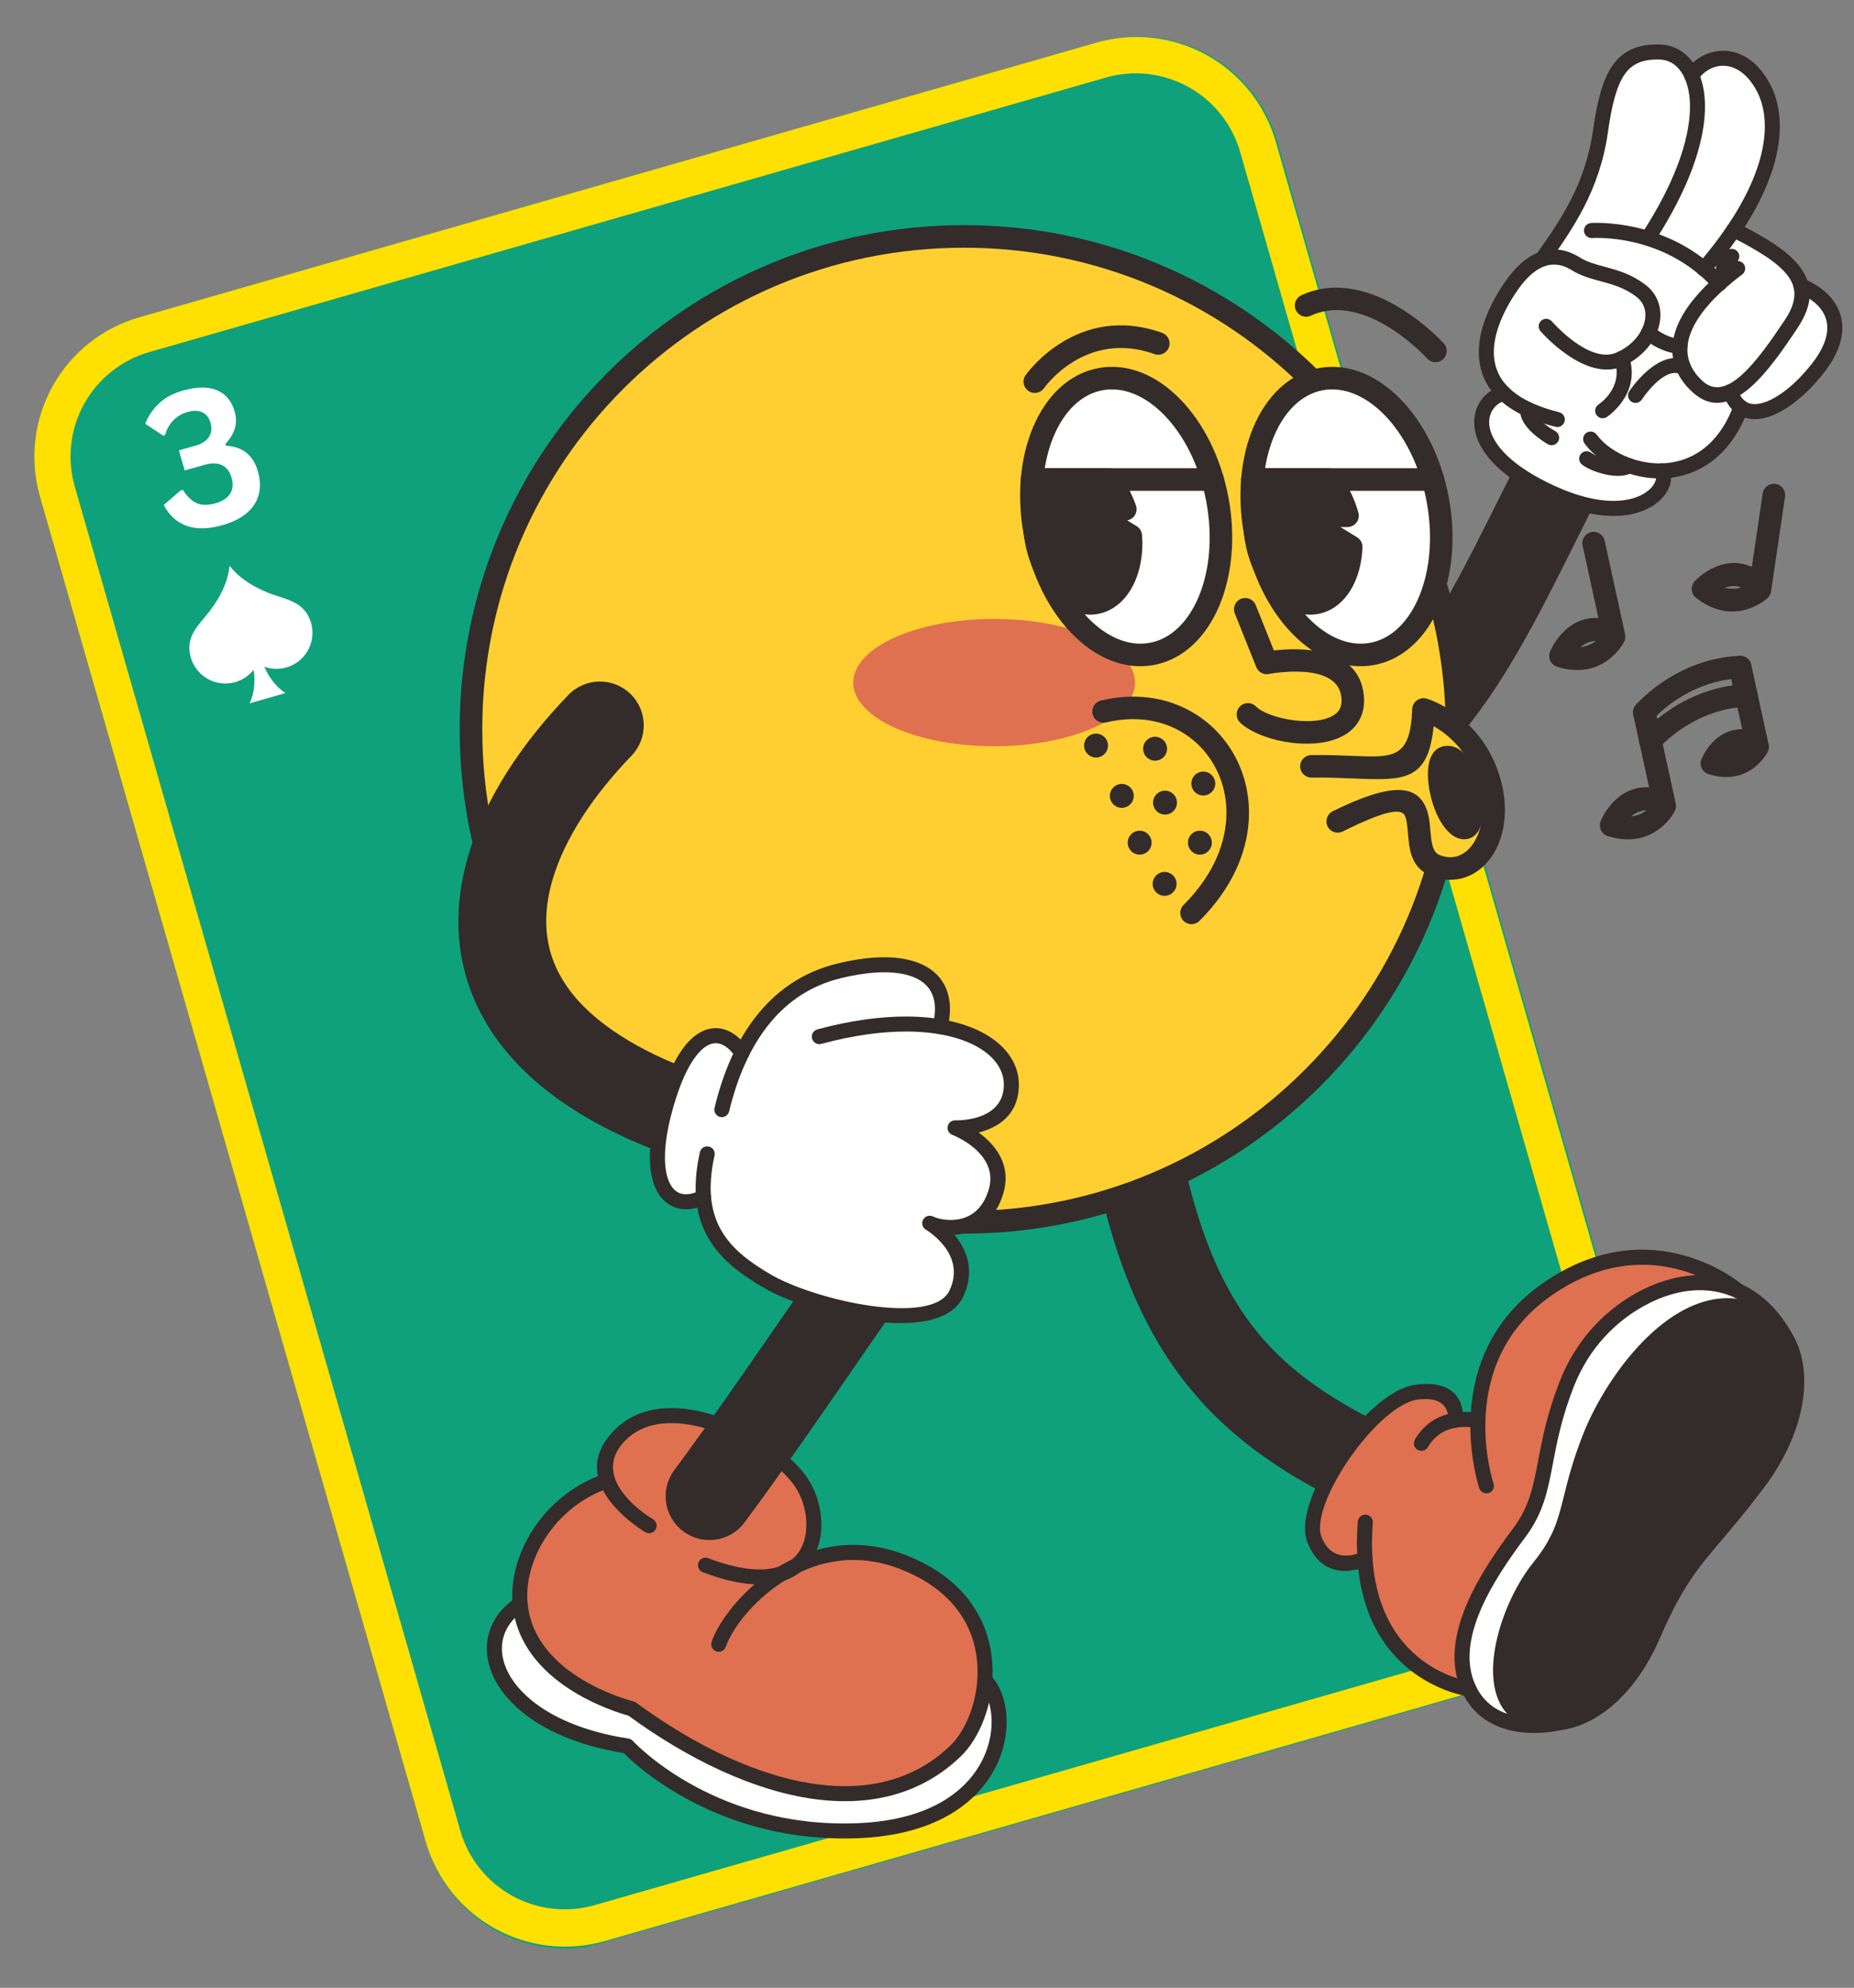 <svg xmlns="http://www.w3.org/2000/svg" xmlns:xlink="http://www.w3.org/1999/xlink" width="459" zoomAndPan="magnify" viewBox="0 0 344.25 369" height="492" preserveAspectRatio="xMidYMid meet" version="1.2"><rect x="0" y="0" width="344.25" height="369" fill="#808080" stroke="none"/><defs><clipPath id="de7ca92f9e"><path d="M 6 6 L 310 6 L 310 362 L 6 362 Z M 6 6 "/></clipPath><clipPath id="9d52a505d2"><path d="M 0 66.312 L 229.766 0.398 L 316.531 302.863 L 86.766 368.777 Z M 0 66.312 "/></clipPath><clipPath id="2a3fae8767"><path d="M 25.898 58.883 L 203.867 7.828 C 210.738 5.859 218.105 6.695 224.355 10.16 C 230.605 13.625 235.223 19.43 237.195 26.297 L 308.914 276.301 C 310.883 283.168 310.043 290.539 306.582 296.789 C 303.117 303.039 297.312 307.656 290.445 309.625 L 112.473 360.68 C 105.605 362.652 98.234 361.812 91.984 358.348 C 85.734 354.887 81.117 349.082 79.148 342.211 L 7.43 92.207 C 5.461 85.34 6.297 77.969 9.762 71.719 C 13.227 65.469 19.027 60.852 25.898 58.883 Z M 25.898 58.883 "/></clipPath><clipPath id="6b4c839649"><path d="M 6 6 L 310 6 L 310 362 L 6 362 Z M 6 6 "/></clipPath><clipPath id="0422af6735"><path d="M 0 66.312 L 229.477 0.484 L 316.145 302.613 L 86.672 368.441 Z M 0 66.312 "/></clipPath><clipPath id="ed91829eed"><path d="M -5.293 63.379 L 229.23 -3.895 L 317.754 304.688 L 83.23 371.965 Z M -5.293 63.379 "/></clipPath><clipPath id="e1024f7de9"><path d="M 25.867 58.895 L 203.613 7.906 C 210.473 5.938 217.832 6.777 224.074 10.234 C 230.316 13.695 234.93 19.492 236.895 26.352 L 308.523 276.039 C 310.492 282.898 309.652 290.258 306.195 296.5 C 302.734 302.742 296.938 307.355 290.078 309.324 L 112.332 360.312 C 105.473 362.281 98.113 361.441 91.871 357.984 C 85.629 354.523 81.016 348.727 79.047 341.867 L 7.422 92.18 C 5.453 85.32 6.293 77.957 9.75 71.719 C 13.211 65.477 19.008 60.863 25.867 58.895 Z M 25.867 58.895 "/></clipPath><clipPath id="e0fea91744"><path d="M 35 105 L 59 105 L 59 131 L 35 131 Z M 35 105 "/></clipPath><clipPath id="5d9b678281"><path d="M 31.109 108.301 L 54.129 101.695 L 61.352 126.875 L 38.332 133.477 Z M 31.109 108.301 "/></clipPath><clipPath id="42f426bbf0"><path d="M 31.109 108.301 L 54.129 101.695 L 61.352 126.875 L 38.332 133.477 Z M 31.109 108.301 "/></clipPath></defs><g id="db04e97a7b"><g clip-rule="nonzero" clip-path="url(#de7ca92f9e)"><g clip-rule="nonzero" clip-path="url(#9d52a505d2)"><g clip-rule="nonzero" clip-path="url(#2a3fae8767)"><path style=" stroke:none;fill-rule:nonzero;fill:#0ea17c;fill-opacity:1;" d="M 0 66.312 L 229.766 0.398 L 316.273 301.965 L 86.508 367.879 Z M 0 66.312 "/></g></g></g><g clip-rule="nonzero" clip-path="url(#6b4c839649)"><g clip-rule="nonzero" clip-path="url(#0422af6735)"><g clip-rule="nonzero" clip-path="url(#ed91829eed)"><g clip-rule="nonzero" clip-path="url(#e1024f7de9)"><path style="fill:none;stroke-width:18;stroke-linecap:butt;stroke-linejoin:miter;stroke:#ffe000;stroke-opacity:1;stroke-miterlimit:4;" d="M 36.001 -0 L 283.393 0.001 C 292.941 -0 302.095 3.795 308.847 10.543 C 315.598 17.297 319.392 26.453 319.389 36 L 319.392 383.524 C 319.393 393.071 315.598 402.226 308.849 408.978 C 302.096 415.729 292.939 419.523 283.392 419.524 L 35.999 419.523 C 26.451 419.525 17.297 415.73 10.545 408.981 C 3.794 402.227 -0 393.071 -0.001 383.523 L 0.001 36 C -0.001 26.453 3.796 17.293 10.543 10.546 C 17.296 3.795 26.453 0.001 36.001 -0 Z M 36.001 -0 " transform="matrix(0.718,-0.206,0.206,0.718,0.002,66.315)"/></g></g></g></g><g clip-rule="nonzero" clip-path="url(#e0fea91744)"><g clip-rule="nonzero" clip-path="url(#5d9b678281)"><g clip-rule="nonzero" clip-path="url(#42f426bbf0)"><path style=" stroke:none;fill-rule:nonzero;fill:#ffffff;fill-opacity:1;" d="M 57.152 114.18 C 56.391 112.832 55.254 112.074 53.977 111.523 C 52.715 110.977 51.32 110.637 50.016 110.125 C 47.195 109.023 44.508 107.449 42.633 105.023 C 42.629 105.02 42.629 105.016 42.625 105.016 C 42.625 105.02 42.625 105.023 42.625 105.027 C 42.316 108.078 40.875 110.84 39.066 113.266 C 38.23 114.391 37.23 115.418 36.449 116.551 C 35.66 117.695 35.098 118.941 35.164 120.488 C 35.266 122.793 36.586 124.926 38.602 126.043 C 40.219 126.938 42.039 127.094 43.684 126.621 C 45.004 126.242 46.211 125.461 47.098 124.328 C 47.664 128.219 46.34 130.566 46.34 130.566 L 53.02 128.652 C 53.02 128.652 50.652 127.363 49.074 123.762 C 50.422 124.25 51.859 124.277 53.18 123.898 C 54.824 123.426 56.289 122.328 57.184 120.715 C 58.301 118.695 58.289 116.188 57.152 114.18 "/></g></g></g><g style="fill:#ffffff;fill-opacity:1;"><g transform="translate(31.327, 99.976)"><path style="stroke:none" d="M 10.016 -2.5 C 7.398 -1.75 5.172 -1.703 3.328 -2.359 C 1.484 -3.023 0.066 -4.316 -0.922 -6.234 L 2.25 -8.969 L 2.641 -9.016 C 3.43 -7.785 4.297 -6.969 5.234 -6.562 C 6.172 -6.164 7.32 -6.16 8.688 -6.547 C 9.988 -6.922 10.895 -7.516 11.406 -8.328 C 11.914 -9.141 12.004 -10.129 11.672 -11.297 C 11.348 -12.441 10.754 -13.219 9.891 -13.625 C 9.035 -14.039 7.953 -14.062 6.641 -13.688 L 2.969 -12.641 L 1.891 -16.375 L 5.078 -17.281 C 6.172 -17.594 6.961 -18.113 7.453 -18.844 C 7.941 -19.582 8.047 -20.457 7.766 -21.469 C 7.473 -22.469 6.953 -23.129 6.203 -23.453 C 5.453 -23.785 4.539 -23.797 3.469 -23.484 C 2.383 -23.172 1.492 -22.641 0.797 -21.891 C 0.098 -21.141 -0.379 -20.266 -0.641 -19.266 L -1 -19.094 L -4.359 -21.312 C -3.828 -22.707 -2.992 -23.945 -1.859 -25.031 C -0.723 -26.125 0.77 -26.938 2.625 -27.469 C 5.176 -28.195 7.273 -28.223 8.922 -27.547 C 10.566 -26.867 11.672 -25.562 12.234 -23.625 C 12.566 -22.457 12.578 -21.383 12.266 -20.406 C 11.961 -19.438 11.391 -18.5 10.547 -17.594 L 10.641 -17.234 C 13.723 -17.066 15.695 -15.477 16.562 -12.469 C 17 -10.957 17.055 -9.547 16.734 -8.234 C 16.41 -6.93 15.688 -5.785 14.562 -4.797 C 13.438 -3.816 11.922 -3.051 10.016 -2.5 Z M 10.016 -2.5 "/></g></g><path style=" stroke:none;fill-rule:evenodd;fill:#df7150;fill-opacity:1;" d="M 147.887 290.621 C 152.414 286.945 151.777 279.324 148.531 274.82 C 143.102 267.285 124.348 257.48 115.328 266.211 C 112.184 269.262 111.863 272.25 112.785 274.852 C 102.004 278.453 95.762 289.035 96.578 297.758 C 97.957 312.453 117.289 317.191 117.289 317.191 C 137.965 332.363 162.281 339.625 177.441 325.023 C 180.207 322.359 182.492 317.391 182.859 311.895 C 183.406 303.781 179.77 294.52 167.336 289.848 C 159.965 287.074 153.316 288.051 147.887 290.621 Z M 145.137 292.113 C 146.016 291.574 146.934 291.074 147.887 290.621 C 147.121 291.242 146.211 291.75 145.137 292.113 Z M 145.137 292.113 "/><path style=" stroke:none;fill-rule:evenodd;fill:#fefefe;fill-opacity:1;" d="M 117.289 317.191 C 117.289 317.191 97.957 312.457 96.578 297.758 C 86.289 304.52 92.449 320.426 116.488 324.117 C 116.488 324.117 131.863 340.918 159.277 339.836 C 186.695 338.754 188.66 317.582 182.859 311.895 C 182.492 317.391 180.207 322.359 177.441 325.023 C 162.281 339.625 137.965 332.363 117.289 317.191 Z M 117.289 317.191 "/><path style=" stroke:none;fill-rule:nonzero;fill:#332c2b;fill-opacity:1;" d="M 95.812 296.594 C 96.457 296.172 97.32 296.352 97.742 296.992 C 98.164 297.637 97.984 298.5 97.344 298.922 C 95.637 300.043 94.453 301.434 93.801 302.977 C 93.016 304.824 92.984 306.918 93.727 309.039 C 94.504 311.254 96.121 313.5 98.594 315.551 C 102.512 318.789 108.52 321.48 116.699 322.734 C 117.051 322.789 117.352 322.969 117.562 323.223 C 118.527 324.242 133.316 339.469 159.223 338.445 C 169.031 338.055 175.398 335.039 179.242 331.125 C 181.074 329.254 182.332 327.184 183.109 325.105 C 183.887 323.031 184.188 320.953 184.113 319.059 C 184.008 316.398 183.172 314.152 181.883 312.887 C 181.332 312.348 181.328 311.465 181.867 310.918 C 182.406 310.367 183.289 310.359 183.84 310.898 C 185.617 312.645 186.766 315.578 186.898 318.949 C 186.988 321.188 186.633 323.641 185.723 326.074 C 184.812 328.504 183.352 330.914 181.23 333.078 C 176.945 337.445 169.953 340.809 159.332 341.23 C 133.629 342.246 118.25 327.883 115.812 325.426 C 107.328 324.055 101.008 321.172 96.812 317.699 C 93.938 315.32 92.035 312.645 91.094 309.957 C 90.117 307.172 90.172 304.383 91.23 301.883 C 92.098 299.852 93.629 298.031 95.812 296.594 Z M 95.812 296.594 "/><path style=" stroke:none;fill-rule:nonzero;fill:#332c2b;fill-opacity:1;" d="M 121.242 282.012 C 121.906 282.406 122.125 283.262 121.734 283.926 C 121.34 284.586 120.484 284.809 119.82 284.414 C 119.777 284.391 104.012 275.23 114.355 265.215 C 114.812 264.773 115.293 264.371 115.797 264.008 C 120.5 260.621 126.875 260.844 132.93 262.824 C 138.82 264.754 144.457 268.367 147.871 271.891 C 148.555 272.594 149.156 273.305 149.66 274.004 C 151.562 276.645 152.652 280.25 152.504 283.652 C 152.406 285.875 151.789 288.023 150.539 289.801 C 149.27 291.609 147.367 293.008 144.723 293.688 C 141.312 294.562 136.645 294.199 130.492 291.855 C 129.77 291.578 129.406 290.773 129.684 290.051 C 129.957 289.332 130.766 288.969 131.484 289.242 C 137.059 291.367 141.148 291.727 144.035 290.988 C 145.969 290.492 147.348 289.488 148.258 288.195 C 149.184 286.879 149.645 285.242 149.719 283.531 C 149.84 280.738 148.953 277.785 147.398 275.633 C 146.98 275.055 146.465 274.449 145.871 273.832 C 142.734 270.598 137.527 267.266 132.066 265.48 C 126.773 263.746 121.293 263.484 117.426 266.27 C 117.039 266.547 116.664 266.859 116.301 267.211 C 108.609 274.66 121.207 281.992 121.242 282.012 Z M 121.242 282.012 "/><path style=" stroke:none;fill-rule:nonzero;fill:#332c2b;fill-opacity:1;" d="M 134.773 305.672 C 134.527 306.402 133.734 306.793 133.004 306.547 C 132.273 306.297 131.883 305.504 132.133 304.777 C 132.164 304.676 132.207 304.562 132.254 304.434 C 133.586 300.895 137.695 295.281 143.723 291.359 C 149.789 287.414 157.809 285.121 166.938 288.223 C 167.219 288.316 167.516 288.426 167.828 288.543 C 172.332 290.234 175.75 292.52 178.273 295.137 C 181.777 298.77 183.547 303.035 184.105 307.27 C 184.66 311.473 184.02 315.641 182.711 319.129 C 181.641 321.973 180.113 324.387 178.41 326.027 C 171.016 333.148 161.582 335.312 151.445 333.996 C 140.09 332.516 127.855 326.633 116.684 318.477 C 114.293 317.828 96.566 312.539 95.191 297.883 C 94.734 293.023 96.312 287.645 99.547 283.074 C 102.512 278.883 106.875 275.355 112.344 273.531 C 113.074 273.289 113.863 273.68 114.109 274.41 C 114.352 275.141 113.957 275.93 113.23 276.176 C 108.352 277.801 104.461 280.945 101.82 284.68 C 98.965 288.711 97.57 293.414 97.965 297.633 C 99.25 311.332 117.574 315.824 117.629 315.836 C 117.797 315.879 117.965 315.957 118.113 316.066 C 128.996 324.051 140.871 329.809 151.805 331.23 C 161.121 332.445 169.762 330.488 176.477 324.02 C 177.887 322.656 179.176 320.602 180.098 318.145 C 181.266 315.047 181.832 311.348 181.34 307.629 C 180.855 303.945 179.316 300.234 176.262 297.07 C 174.016 294.738 170.938 292.691 166.844 291.152 C 166.59 291.059 166.32 290.961 166.039 290.867 C 157.875 288.09 150.688 290.152 145.238 293.699 C 139.75 297.27 136.043 302.285 134.867 305.418 C 134.84 305.488 134.809 305.574 134.773 305.672 Z M 134.773 305.672 "/><path style=" stroke:none;fill-rule:nonzero;fill:#332c2b;fill-opacity:1;" d="M 138.262 282.598 C 135.586 286.203 130.492 286.961 126.883 284.285 C 123.277 281.613 122.52 276.52 125.195 272.914 C 131.734 264.117 139.477 252.895 147.242 241.641 C 159.023 224.562 170.855 207.414 179.027 197.922 C 181.949 194.508 187.086 194.109 190.5 197.027 C 193.914 199.949 194.312 205.082 191.391 208.496 C 183.707 217.422 172.141 234.184 160.625 250.879 C 152.777 262.25 144.953 273.594 138.262 282.598 Z M 138.262 282.598 "/><path style=" stroke:none;fill-rule:nonzero;fill:#332c2b;fill-opacity:1;" d="M 269.625 270.395 C 273.762 272.156 275.688 276.934 273.93 281.066 C 272.168 285.203 267.391 287.129 263.254 285.367 C 246.43 278.172 233.336 271.488 223.102 260.211 C 212.812 248.875 205.977 233.504 202.031 209.277 C 201.312 204.844 204.32 200.668 208.758 199.945 C 213.191 199.223 217.371 202.234 218.094 206.668 C 221.48 227.465 226.996 240.273 235.145 249.25 C 243.348 258.285 254.773 264.043 269.625 270.395 Z M 269.625 270.395 "/><path style=" stroke:none;fill-rule:nonzero;fill:#332c2b;fill-opacity:1;" d="M 284.836 79.855 C 286.965 75.895 291.902 74.41 295.859 76.539 C 299.82 78.668 301.305 83.605 299.176 87.562 C 297.102 91.426 294.801 96.035 292.488 100.68 C 279.012 127.699 265.047 155.707 235.281 151.535 C 230.828 150.922 227.719 146.812 228.332 142.363 C 228.949 137.91 233.059 134.801 237.512 135.418 C 255.676 137.961 266.984 115.289 277.891 93.414 C 280.105 88.977 282.305 84.566 284.836 79.852 Z M 284.836 79.855 "/><path style=" stroke:none;fill-rule:evenodd;fill:#fefefe;fill-opacity:1;" d="M 304.633 53.938 C 307.184 55.848 307.48 58.992 306.078 61.801 C 309.305 64.344 311.938 64.32 311.938 64.32 C 312.18 60.852 314.461 56.891 319.234 52.625 C 318.316 51.609 317.363 50.699 316.387 49.883 C 318.539 47.379 320.383 44.969 321.945 42.652 C 329.902 30.844 330.496 21.559 327.195 15.82 C 323.242 8.949 316.879 9.961 314.109 14.008 C 312.883 11.238 310.723 9.754 308.258 9.664 C 300.98 9.398 298.652 13.879 297.172 24.367 C 295.695 34.855 290.77 41.84 286.34 48.098 C 288.523 47.32 290.637 47.754 292.574 48.965 C 296.133 51.184 300.277 50.672 304.633 53.938 Z M 304.633 53.938 "/><path style=" stroke:none;fill-rule:evenodd;fill:#fefefe;fill-opacity:1;" d="M 319.234 52.625 C 314.461 56.891 312.18 60.852 311.938 64.32 C 311.84 65.676 312.059 66.957 312.559 68.152 C 313.113 69.477 314.02 70.699 315.238 71.801 C 317.207 73.582 319.258 73.684 321.309 72.734 C 325.23 70.918 329.164 65.273 332.574 60.168 C 334.398 57.438 334.941 55.125 334.414 53.043 C 333.445 49.199 328.84 46.137 321.945 42.652 C 320.383 44.969 318.543 47.379 316.387 49.883 C 317.363 50.699 318.316 51.609 319.234 52.625 Z M 319.234 52.625 "/><path style=" stroke:none;fill-rule:evenodd;fill:#fefefe;fill-opacity:1;" d="M 332.574 60.168 C 329.164 65.273 325.23 70.918 321.309 72.734 C 321.77 74.074 322.438 75.02 323.254 75.613 C 326.637 78.086 332.613 74.562 337.414 68.523 C 343.375 61.031 340.488 55.633 334.414 53.043 C 334.941 55.125 334.398 57.434 332.574 60.168 Z M 332.574 60.168 "/><path style=" stroke:none;fill-rule:evenodd;fill:#fefefe;fill-opacity:1;" d="M 321.309 72.734 C 319.258 73.684 317.207 73.582 315.238 71.801 C 314.02 70.699 313.113 69.477 312.559 68.152 C 312.059 66.957 311.84 65.676 311.938 64.32 C 311.938 64.32 309.305 64.344 306.078 61.801 C 307.48 58.992 307.184 55.848 304.633 53.938 C 300.277 50.672 296.133 51.184 292.574 48.965 C 290.637 47.754 288.523 47.32 286.34 48.098 C 284.516 48.746 282.648 50.246 280.793 52.848 C 277.68 57.219 272.582 66.633 279.242 73.039 C 274.309 74.078 270.789 83.059 287.066 90.988 C 303.672 99.078 310.613 90.551 308.535 87.414 C 314.207 87.273 320.09 84.125 323.254 75.613 C 322.438 75.02 321.77 74.074 321.309 72.734 Z M 321.309 72.734 "/><path style=" stroke:none;fill-rule:nonzero;fill:#ffcf31;fill-opacity:1;" d="M 270.539 135.395 C 270.539 136.891 270.5 138.391 270.426 139.887 C 270.355 141.383 270.242 142.875 270.098 144.363 C 269.949 145.855 269.766 147.34 269.547 148.824 C 269.328 150.305 269.07 151.777 268.777 153.246 C 268.484 154.715 268.156 156.176 267.793 157.629 C 267.43 159.082 267.031 160.527 266.594 161.961 C 266.16 163.391 265.691 164.812 265.188 166.223 C 264.68 167.633 264.141 169.031 263.57 170.414 C 262.996 171.797 262.391 173.168 261.75 174.52 C 261.109 175.875 260.434 177.211 259.727 178.531 C 259.023 179.852 258.285 181.156 257.512 182.441 C 256.742 183.727 255.941 184.988 255.109 186.234 C 254.277 187.48 253.414 188.703 252.523 189.906 C 251.629 191.109 250.707 192.289 249.758 193.449 C 248.809 194.605 247.828 195.738 246.824 196.848 C 245.816 197.961 244.785 199.043 243.727 200.102 C 242.664 201.16 241.582 202.195 240.469 203.199 C 239.359 204.207 238.227 205.184 237.066 206.133 C 235.91 207.082 234.73 208.004 233.527 208.898 C 232.324 209.789 231.098 210.652 229.852 211.484 C 228.605 212.316 227.34 213.117 226.055 213.887 C 224.77 214.656 223.469 215.395 222.148 216.102 C 220.824 216.805 219.488 217.48 218.133 218.121 C 216.777 218.758 215.41 219.367 214.027 219.941 C 212.641 220.512 211.242 221.051 209.832 221.555 C 208.422 222.062 207 222.531 205.566 222.965 C 204.133 223.398 202.691 223.801 201.238 224.164 C 199.781 224.527 198.32 224.855 196.852 225.148 C 195.383 225.438 193.906 225.695 192.426 225.914 C 190.941 226.133 189.457 226.316 187.965 226.465 C 186.477 226.613 184.98 226.723 183.484 226.797 C 181.988 226.867 180.492 226.906 178.992 226.906 C 177.496 226.906 175.996 226.867 174.5 226.797 C 173.004 226.723 171.512 226.613 170.02 226.465 C 168.527 226.316 167.043 226.133 165.559 225.914 C 164.078 225.695 162.602 225.438 161.133 225.148 C 159.664 224.855 158.203 224.527 156.75 224.164 C 155.297 223.801 153.852 223.398 152.418 222.965 C 150.984 222.531 149.562 222.062 148.152 221.555 C 146.742 221.051 145.344 220.512 143.961 219.941 C 142.574 219.367 141.207 218.758 139.852 218.121 C 138.5 217.48 137.16 216.805 135.84 216.102 C 134.52 215.395 133.215 214.656 131.93 213.887 C 130.645 213.117 129.379 212.316 128.133 211.484 C 126.887 210.652 125.664 209.789 124.461 208.898 C 123.258 208.004 122.074 207.082 120.918 206.133 C 119.758 205.184 118.625 204.207 117.516 203.199 C 116.406 202.195 115.32 201.16 114.262 200.102 C 113.203 199.043 112.168 197.961 111.164 196.848 C 110.156 195.738 109.18 194.605 108.227 193.449 C 107.277 192.289 106.355 191.109 105.465 189.906 C 104.57 188.703 103.707 187.48 102.875 186.234 C 102.043 184.988 101.242 183.727 100.473 182.441 C 99.703 181.156 98.965 179.852 98.258 178.531 C 97.551 177.211 96.879 175.875 96.238 174.52 C 95.598 173.168 94.988 171.797 94.418 170.414 C 93.844 169.031 93.305 167.633 92.801 166.223 C 92.293 164.812 91.824 163.391 91.391 161.961 C 90.957 160.527 90.555 159.082 90.191 157.629 C 89.828 156.176 89.5 154.715 89.207 153.246 C 88.914 151.777 88.66 150.305 88.438 148.824 C 88.219 147.34 88.035 145.855 87.891 144.363 C 87.742 142.875 87.633 141.383 87.559 139.887 C 87.484 138.391 87.449 136.891 87.449 135.395 C 87.449 133.898 87.484 132.402 87.559 130.906 C 87.633 129.41 87.742 127.914 87.891 126.426 C 88.035 124.934 88.219 123.449 88.438 121.969 C 88.66 120.484 88.914 119.012 89.207 117.543 C 89.5 116.074 89.828 114.613 90.191 113.16 C 90.555 111.707 90.957 110.266 91.391 108.832 C 91.824 107.398 92.293 105.977 92.801 104.566 C 93.305 103.156 93.844 101.758 94.418 100.375 C 94.988 98.992 95.598 97.621 96.238 96.27 C 96.879 94.914 97.551 93.578 98.258 92.258 C 98.965 90.938 99.703 89.633 100.473 88.348 C 101.242 87.066 102.043 85.801 102.875 84.555 C 103.707 83.309 104.57 82.086 105.465 80.883 C 106.355 79.68 107.277 78.5 108.227 77.34 C 109.18 76.184 110.156 75.051 111.164 73.941 C 112.168 72.832 113.203 71.746 114.262 70.688 C 115.32 69.629 116.406 68.598 117.516 67.59 C 118.625 66.586 119.758 65.605 120.918 64.656 C 122.074 63.707 123.258 62.785 124.461 61.895 C 125.664 61 126.887 60.141 128.133 59.309 C 129.379 58.477 130.645 57.672 131.93 56.902 C 133.215 56.133 134.52 55.395 135.84 54.691 C 137.16 53.984 138.5 53.312 139.852 52.672 C 141.207 52.031 142.574 51.422 143.961 50.852 C 145.344 50.277 146.742 49.738 148.152 49.234 C 149.562 48.73 150.984 48.258 152.418 47.824 C 153.852 47.391 155.297 46.992 156.75 46.625 C 158.203 46.262 159.664 45.934 161.133 45.645 C 162.602 45.352 164.078 45.094 165.559 44.875 C 167.043 44.656 168.527 44.473 170.02 44.324 C 171.512 44.18 173.004 44.066 174.5 43.996 C 175.996 43.922 177.496 43.883 178.992 43.883 C 180.492 43.883 181.988 43.922 183.484 43.996 C 184.98 44.066 186.477 44.18 187.965 44.324 C 189.457 44.473 190.941 44.656 192.426 44.875 C 193.906 45.094 195.383 45.352 196.852 45.645 C 198.32 45.934 199.781 46.262 201.238 46.625 C 202.691 46.992 204.133 47.391 205.566 47.824 C 207 48.258 208.422 48.73 209.832 49.234 C 211.242 49.738 212.641 50.277 214.027 50.852 C 215.41 51.422 216.777 52.031 218.133 52.672 C 219.488 53.312 220.824 53.984 222.148 54.691 C 223.469 55.395 224.77 56.133 226.055 56.902 C 227.34 57.672 228.605 58.477 229.852 59.309 C 231.098 60.141 232.324 61 233.527 61.895 C 234.73 62.785 235.91 63.707 237.066 64.656 C 238.227 65.605 239.359 66.586 240.469 67.59 C 241.582 68.598 242.664 69.629 243.727 70.688 C 244.785 71.746 245.816 72.832 246.824 73.941 C 247.828 75.051 248.809 76.184 249.758 77.34 C 250.707 78.5 251.629 79.68 252.523 80.883 C 253.414 82.086 254.277 83.309 255.109 84.555 C 255.941 85.801 256.742 87.066 257.512 88.348 C 258.285 89.633 259.023 90.938 259.727 92.258 C 260.434 93.578 261.109 94.914 261.75 96.27 C 262.391 97.621 262.996 98.992 263.57 100.375 C 264.141 101.758 264.68 103.156 265.188 104.566 C 265.691 105.977 266.16 107.398 266.594 108.832 C 267.031 110.266 267.43 111.707 267.793 113.16 C 268.156 114.613 268.484 116.074 268.777 117.543 C 269.07 119.012 269.328 120.484 269.547 121.969 C 269.766 123.449 269.949 124.934 270.098 126.426 C 270.242 127.914 270.355 129.41 270.426 130.906 C 270.5 132.402 270.539 133.898 270.539 135.395 Z M 270.539 135.395 "/><path style=" stroke:none;fill-rule:nonzero;fill:#332c2b;fill-opacity:1;" d="M 178.992 41.789 C 204.852 41.789 228.262 52.266 245.207 69.207 C 262.152 86.145 272.633 109.547 272.633 135.395 C 272.633 161.246 262.152 184.648 245.207 201.586 C 228.262 218.527 204.852 229.004 178.992 229.004 C 153.133 229.004 129.723 218.527 112.777 201.586 C 95.832 184.648 85.352 161.246 85.352 135.395 C 85.352 109.547 95.832 86.145 112.777 69.207 C 129.723 52.266 153.133 41.789 178.992 41.789 Z M 242.242 72.172 C 226.055 55.992 203.691 45.984 178.992 45.984 C 154.293 45.984 131.93 55.992 115.742 72.172 C 99.559 88.352 89.547 110.707 89.547 135.395 C 89.547 160.086 99.559 182.441 115.742 198.621 C 131.93 214.801 154.293 224.809 178.992 224.809 C 203.691 224.809 226.055 214.801 242.242 198.621 C 258.426 182.441 268.438 160.086 268.438 135.395 C 268.438 110.707 258.426 88.352 242.242 72.172 Z M 242.242 72.172 "/><path style=" stroke:none;fill-rule:nonzero;fill:#332c2b;fill-opacity:1;" d="M 293.855 101.262 C 293.613 100.133 294.332 99.016 295.461 98.773 C 296.594 98.527 297.711 99.246 297.953 100.379 L 301.746 117.75 C 301.863 118.301 301.754 118.848 301.48 119.293 C 300.914 120.297 297.16 126.289 289.121 123.77 C 288.016 123.426 287.402 122.254 287.746 121.148 C 287.762 121.094 287.781 121.039 287.801 120.984 C 287.812 120.961 290.422 114.352 296.793 114.727 Z M 293.449 120.133 C 294.688 120 295.633 119.516 296.324 118.98 C 295.113 119.023 294.164 119.52 293.449 120.133 Z M 293.449 120.133 "/><path style=" stroke:none;fill-rule:nonzero;fill:#332c2b;fill-opacity:1;" d="M 327.293 91.602 C 327.461 90.457 328.523 89.664 329.672 89.832 C 330.816 90 331.609 91.062 331.441 92.207 L 328.848 109.797 C 328.77 110.32 328.504 110.77 328.133 111.09 C 327.582 111.57 321.785 116.363 314.91 110.973 C 314 110.262 313.84 108.949 314.551 108.039 C 314.586 107.992 314.625 107.949 314.668 107.902 L 314.664 107.902 C 314.68 107.883 319.457 102.625 325.281 105.234 Z M 320.234 109.105 C 321.445 109.418 322.508 109.297 323.348 109.035 C 322.195 108.645 321.125 108.781 320.234 109.105 Z M 320.234 109.105 "/><path style=" stroke:none;fill-rule:nonzero;fill:#332c2b;fill-opacity:1;" d="M 303.262 132.695 C 303.02 131.566 303.738 130.449 304.871 130.203 C 306 129.961 307.117 130.68 307.359 131.809 L 311.152 149.18 C 311.27 149.73 311.16 150.277 310.887 150.723 C 310.32 151.73 306.566 157.719 298.527 155.203 C 297.422 154.859 296.809 153.684 297.152 152.582 C 297.168 152.523 297.188 152.469 297.211 152.418 L 297.207 152.418 C 297.219 152.395 299.828 145.781 306.203 146.16 Z M 302.859 151.566 C 304.094 151.434 305.039 150.949 305.73 150.41 C 304.52 150.453 303.574 150.953 302.859 151.566 Z M 302.859 151.566 "/><path style=" stroke:none;fill-rule:nonzero;fill:#332c2b;fill-opacity:1;" d="M 321.07 124.273 C 320.824 123.141 321.543 122.027 322.676 121.781 C 323.805 121.539 324.922 122.258 325.164 123.387 L 328.402 138.211 C 328.52 138.762 328.41 139.312 328.133 139.758 C 327.59 140.711 324.27 145.906 317.238 143.703 C 316.133 143.359 315.516 142.188 315.863 141.082 C 315.879 141.027 315.898 140.973 315.918 140.918 C 315.926 140.898 318.133 135.316 323.492 135.371 Z M 321.07 124.273 "/><path style=" stroke:none;fill-rule:nonzero;fill:#332c2b;fill-opacity:1;" d="M 306.902 133.613 C 306.152 134.492 304.828 134.594 303.953 133.844 C 303.074 133.09 302.973 131.77 303.723 130.895 C 303.742 130.867 311.008 122.262 323.027 121.742 C 324.18 121.691 325.156 122.586 325.207 123.742 C 325.258 124.895 324.363 125.871 323.207 125.918 C 313.023 126.359 306.918 133.59 306.902 133.613 Z M 306.902 133.613 "/><path style=" stroke:none;fill-rule:nonzero;fill:#332c2b;fill-opacity:1;" d="M 308.051 138.883 C 307.301 139.758 305.98 139.863 305.102 139.109 C 304.223 138.359 304.121 137.039 304.871 136.16 C 304.895 136.137 312.16 127.531 324.176 127.012 C 325.332 126.961 326.309 127.855 326.355 129.008 C 326.406 130.164 325.512 131.137 324.359 131.188 C 314.172 131.629 308.07 138.859 308.051 138.883 Z M 308.051 138.883 "/><path style=" stroke:none;fill-rule:nonzero;fill:#332c2b;fill-opacity:1;" d="M 105.531 129.012 C 108.645 125.773 113.797 125.672 117.035 128.785 C 120.273 131.902 120.375 137.051 117.258 140.285 C 110.156 147.645 104.879 155.57 102.605 163.273 C 101.324 167.617 101.035 171.879 101.984 175.887 C 102.926 179.852 105.125 183.695 108.836 187.273 C 114.449 192.688 123.328 197.5 136.223 201.301 C 140.535 202.566 143.004 207.09 141.738 211.398 C 140.469 215.707 135.945 218.176 131.633 216.91 C 116.066 212.32 104.973 206.148 97.555 198.996 C 91.43 193.09 87.75 186.543 86.113 179.645 C 84.484 172.789 84.914 165.715 86.988 158.688 C 90.039 148.359 96.703 138.156 105.531 129.012 Z M 105.531 129.012 "/><path style=" stroke:none;fill-rule:nonzero;fill:#332c2b;fill-opacity:1;" d="M 286.047 61.488 C 285.543 60.91 285.602 60.027 286.18 59.523 C 286.758 59.016 287.641 59.074 288.145 59.652 C 288.164 59.676 295.086 67.676 300.172 65.441 C 301.828 64.711 303.148 63.633 304.066 62.41 C 304.777 61.465 305.242 60.441 305.426 59.43 C 305.602 58.484 305.523 57.555 305.164 56.738 C 304.887 56.105 304.434 55.527 303.797 55.051 C 301.566 53.379 299.312 52.773 297.184 52.199 C 295.332 51.703 293.566 51.23 291.836 50.148 C 290.289 49.184 288.625 48.812 286.938 49.367 C 285.336 49.898 283.648 51.238 281.93 53.656 C 280.5 55.664 278.633 58.777 277.801 62.113 C 277.316 64.062 277.188 66.09 277.723 67.988 C 278.25 69.859 279.445 71.648 281.613 73.195 C 283.473 74.52 286.039 75.66 289.496 76.52 C 290.242 76.703 290.699 77.461 290.516 78.207 C 290.332 78.957 289.578 79.414 288.828 79.23 C 285.012 78.277 282.129 76.984 279.996 75.465 C 277.254 73.512 275.727 71.191 275.035 68.742 C 274.352 66.328 274.5 63.824 275.09 61.449 C 276.027 57.688 278.086 54.246 279.656 52.039 C 281.754 49.094 283.922 47.422 286.066 46.715 C 288.629 45.871 291.078 46.387 293.312 47.777 C 294.691 48.641 296.258 49.062 297.906 49.504 C 300.277 50.141 302.793 50.816 305.469 52.824 C 306.516 53.605 307.258 54.559 307.719 55.613 C 308.309 56.953 308.441 58.441 308.168 59.934 C 307.906 61.359 307.266 62.789 306.297 64.082 C 305.102 65.676 303.402 67.07 301.297 67.996 C 294.316 71.066 286.07 61.516 286.047 61.488 Z M 286.047 61.488 "/><path style=" stroke:none;fill-rule:nonzero;fill:#332c2b;fill-opacity:1;" d="M 294.219 82.32 C 293.766 81.699 293.906 80.824 294.527 80.371 C 295.152 79.918 296.027 80.059 296.48 80.684 C 297.773 82.461 299.973 84.031 302.594 85.008 C 304.664 85.777 306.988 86.164 309.328 85.973 C 311.629 85.785 313.938 85.031 316.02 83.52 C 318.383 81.801 320.469 79.098 321.945 75.129 C 322.215 74.406 323.016 74.043 323.738 74.309 C 324.461 74.578 324.824 75.379 324.559 76.102 C 322.871 80.637 320.438 83.762 317.656 85.781 C 315.133 87.613 312.332 88.531 309.547 88.758 C 306.801 88.98 304.062 88.523 301.621 87.617 C 298.488 86.453 295.82 84.527 294.219 82.32 Z M 294.219 82.32 "/><path style=" stroke:none;fill-rule:nonzero;fill:#332c2b;fill-opacity:1;" d="M 298.344 77.414 C 297.703 77.836 296.84 77.656 296.414 77.016 C 295.992 76.371 296.172 75.508 296.816 75.086 C 296.828 75.078 301.48 72.09 299.828 66.949 C 299.594 66.215 299.996 65.43 300.73 65.195 C 301.465 64.961 302.25 65.363 302.484 66.098 C 304.789 73.273 298.363 77.402 298.344 77.414 Z M 298.344 77.414 "/><path style=" stroke:none;fill-rule:nonzero;fill:#332c2b;fill-opacity:1;" d="M 287.477 48.898 C 287.031 49.527 286.164 49.676 285.535 49.23 C 284.91 48.789 284.762 47.922 285.203 47.293 C 287.391 44.207 289.695 40.941 291.625 37.184 C 293.527 33.473 295.078 29.246 295.793 24.176 C 296.559 18.723 297.574 14.793 299.398 12.184 C 301.375 9.363 304.148 8.117 308.309 8.27 C 309.684 8.32 310.977 8.723 312.129 9.469 C 313.562 10.398 314.746 11.844 315.531 13.781 C 316.277 15.617 316.668 17.906 316.566 20.629 C 316.352 26.625 313.723 34.832 307.164 44.949 C 306.746 45.598 305.879 45.781 305.234 45.359 C 304.59 44.941 304.406 44.078 304.824 43.434 C 311.082 33.785 313.578 26.082 313.781 20.531 C 313.867 18.23 313.551 16.324 312.941 14.832 C 312.379 13.441 311.566 12.426 310.609 11.805 C 309.891 11.34 309.074 11.086 308.211 11.055 C 305.094 10.941 303.062 11.809 301.684 13.777 C 300.152 15.965 299.266 19.523 298.555 24.559 C 297.793 29.973 296.141 34.484 294.105 38.453 C 292.094 42.375 289.723 45.73 287.477 48.898 Z M 287.477 48.898 "/><path style=" stroke:none;fill-rule:nonzero;fill:#332c2b;fill-opacity:1;" d="M 317.418 50.828 C 316.914 51.414 316.031 51.48 315.445 50.977 C 314.859 50.473 314.797 49.59 315.301 49.004 C 321.266 42.074 324.801 35.883 326.484 30.586 C 328.375 24.645 327.926 19.879 325.988 16.512 C 325.125 15.008 324.141 13.941 323.121 13.242 C 322.113 12.555 321.07 12.234 320.074 12.207 C 319.074 12.184 318.105 12.449 317.254 12.941 C 316.477 13.387 315.793 14.023 315.266 14.797 C 314.828 15.434 313.961 15.594 313.324 15.16 C 312.688 14.727 312.523 13.859 312.957 13.223 C 313.719 12.109 314.719 11.184 315.867 10.527 C 317.152 9.789 318.617 9.387 320.137 9.422 C 321.66 9.461 323.223 9.934 324.695 10.941 C 326.039 11.859 327.312 13.227 328.402 15.125 C 330.711 19.137 331.289 24.672 329.141 31.426 C 327.344 37.074 323.637 43.609 317.418 50.828 Z M 317.418 50.828 "/><path style=" stroke:none;fill-rule:nonzero;fill:#332c2b;fill-opacity:1;" d="M 295.598 44.188 C 294.828 44.238 294.164 43.656 294.113 42.887 C 294.059 42.121 294.645 41.453 295.41 41.402 C 295.453 41.398 309.984 40.293 320.309 51.73 C 320.824 52.305 320.777 53.188 320.203 53.703 C 319.629 54.219 318.746 54.172 318.23 53.598 C 308.828 43.18 295.637 44.188 295.598 44.188 Z M 295.598 44.188 "/><path style=" stroke:none;fill-rule:nonzero;fill:#332c2b;fill-opacity:1;" d="M 321.316 43.895 C 320.629 43.551 320.352 42.711 320.699 42.023 C 321.047 41.336 321.887 41.059 322.574 41.406 C 328.07 44.188 332.184 46.738 334.32 49.695 C 336.668 52.941 336.711 56.48 333.73 60.945 C 331.082 64.914 328.113 69.207 325.023 71.898 C 321.512 74.957 317.859 76.051 314.305 72.832 C 313.648 72.242 313.074 71.621 312.586 70.965 C 310.883 68.691 310.184 66.074 310.668 63.188 C 311.129 60.441 312.68 57.477 315.484 54.375 C 317.141 52.543 319.242 50.656 321.82 48.727 C 322.434 48.266 323.309 48.391 323.77 49.004 C 324.23 49.621 324.105 50.492 323.492 50.953 C 321.055 52.777 319.086 54.543 317.551 56.242 C 315.121 58.926 313.793 61.41 313.418 63.648 C 313.07 65.742 313.578 67.645 314.816 69.297 C 315.199 69.809 315.652 70.301 316.172 70.77 C 318.344 72.734 320.766 71.898 323.188 69.789 C 326.035 67.312 328.871 63.199 331.414 59.395 C 333.629 56.078 333.668 53.547 332.062 51.324 C 330.246 48.812 326.449 46.492 321.316 43.895 Z M 321.316 43.895 "/><path style=" stroke:none;fill-rule:nonzero;fill:#332c2b;fill-opacity:1;" d="M 305.215 62.898 C 304.609 62.422 304.504 61.543 304.98 60.938 C 305.457 60.332 306.336 60.227 306.941 60.703 C 309.785 62.945 311.93 62.922 311.938 62.922 C 312.707 62.922 313.336 63.547 313.336 64.32 C 313.336 65.094 312.707 65.719 311.938 65.719 C 311.926 65.719 308.828 65.746 305.215 62.898 Z M 305.215 62.898 "/><path style=" stroke:none;fill-rule:nonzero;fill:#332c2b;fill-opacity:1;" d="M 304.852 74.172 C 304.426 74.812 303.559 74.988 302.918 74.562 C 302.273 74.137 302.098 73.273 302.523 72.629 C 302.539 72.605 307.797 64.57 313.109 66.871 C 313.816 67.176 314.141 67.996 313.836 68.703 C 313.531 69.406 312.711 69.734 312.004 69.43 C 308.859 68.066 304.863 74.152 304.852 74.168 Z M 304.852 74.172 "/><path style=" stroke:none;fill-rule:nonzero;fill:#332c2b;fill-opacity:1;" d="M 333.867 54.324 C 333.16 54.023 332.828 53.203 333.129 52.496 C 333.434 51.789 334.25 51.457 334.961 51.758 C 336.266 52.316 337.438 52.992 338.438 53.789 C 340.094 55.102 341.277 56.73 341.797 58.656 C 342.312 60.57 342.16 62.73 341.145 65.102 C 340.562 66.465 339.699 67.898 338.508 69.395 C 335.41 73.289 331.801 76.207 328.602 77.305 C 327.453 77.703 326.336 77.871 325.293 77.789 C 324.168 77.695 323.141 77.312 322.246 76.602 C 321.285 75.84 320.512 74.715 319.988 73.188 C 319.738 72.457 320.125 71.66 320.855 71.41 C 321.586 71.16 322.379 71.551 322.633 72.281 C 322.977 73.281 323.438 73.984 323.984 74.418 C 324.422 74.766 324.938 74.957 325.512 75.004 C 326.168 75.055 326.902 74.934 327.695 74.664 C 330.402 73.73 333.547 71.148 336.324 67.656 C 337.355 66.359 338.094 65.145 338.578 64.012 C 339.328 62.254 339.457 60.707 339.098 59.379 C 338.742 58.062 337.898 56.922 336.703 55.973 C 335.898 55.332 334.941 54.781 333.867 54.324 Z M 333.867 54.324 "/><path style=" stroke:none;fill-rule:nonzero;fill:#332c2b;fill-opacity:1;" d="M 320.75 46.457 C 321.375 46.008 322.246 46.156 322.691 46.785 C 323.141 47.41 322.992 48.281 322.367 48.727 C 320.82 49.832 321.465 51.223 321.465 51.227 C 321.781 51.93 321.465 52.754 320.762 53.066 C 320.059 53.379 319.234 53.062 318.922 52.363 C 318.914 52.352 317.32 48.906 320.75 46.457 Z M 320.75 46.457 "/><path style=" stroke:none;fill-rule:nonzero;fill:#332c2b;fill-opacity:1;" d="M 282.336 75.727 C 282.484 74.969 283.223 74.477 283.98 74.629 C 284.738 74.777 285.23 75.516 285.078 76.273 C 284.773 77.797 288.777 80.031 288.789 80.035 C 289.461 80.414 289.703 81.266 289.324 81.938 C 288.949 82.609 288.098 82.848 287.422 82.473 C 287.406 82.461 281.629 79.258 282.336 75.727 Z M 282.336 75.727 "/><path style=" stroke:none;fill-rule:nonzero;fill:#332c2b;fill-opacity:1;" d="M 293.777 86.266 C 293.16 85.805 293.035 84.934 293.496 84.316 C 293.957 83.703 294.832 83.578 295.445 84.039 C 296.281 84.668 297.828 85.219 299.273 85.453 C 300.328 85.625 301.207 85.664 301.406 85.457 C 301.941 84.898 302.824 84.883 303.379 85.418 C 303.934 85.949 303.949 86.832 303.418 87.387 C 302.508 88.332 300.703 88.512 298.828 88.203 C 296.992 87.906 294.953 87.152 293.773 86.266 Z M 293.777 86.266 "/><path style=" stroke:none;fill-rule:nonzero;fill:#332c2b;fill-opacity:1;" d="M 278.957 71.676 C 279.711 71.516 280.449 72 280.605 72.754 C 280.762 73.508 280.277 74.246 279.523 74.406 C 278.758 74.566 278.035 75 277.488 75.637 C 276.926 76.293 276.551 77.168 276.512 78.191 C 276.469 79.293 276.805 80.574 277.68 81.973 C 279.195 84.406 282.277 87.102 287.676 89.73 C 294.242 92.93 299.152 93.418 302.5 92.684 C 304.07 92.336 305.27 91.727 306.109 91.012 C 306.871 90.367 307.316 89.668 307.457 89.043 C 307.535 88.691 307.508 88.387 307.371 88.184 C 306.949 87.539 307.125 86.676 307.766 86.25 C 308.41 85.824 309.273 86 309.699 86.641 C 310.262 87.496 310.426 88.555 310.176 89.656 C 309.91 90.836 309.156 92.086 307.914 93.141 C 306.75 94.125 305.141 94.961 303.09 95.414 C 299.219 96.262 293.672 95.762 286.453 92.242 C 280.531 89.355 277.078 86.281 275.309 83.445 C 274.117 81.539 273.664 79.715 273.727 78.094 C 273.793 76.395 274.422 74.934 275.371 73.824 C 276.316 72.715 277.594 71.961 278.957 71.676 Z M 278.957 71.676 "/><path style=" stroke:none;fill-rule:evenodd;fill:#df7150;fill-opacity:1;" d="M 244.078 285.852 C 241.293 278.922 254.828 259.48 263.004 258.43 C 271.18 257.379 270.23 263.629 270.23 263.629 C 272.535 263.258 274.43 263.742 274.43 263.742 C 274.637 256.027 277.273 246.191 287.516 239.176 C 306.902 225.898 322.695 239.617 322.695 239.617 C 317.762 237.359 311.832 237.578 305.723 240.605 C 299.777 243.551 294.055 248.883 290.902 256.941 C 285.723 270.18 287.801 276.887 282.117 284.488 C 276.434 292.094 268.309 304.09 272.738 313.508 C 272.738 313.508 254.887 311.145 253.445 289.332 C 253.445 289.332 246.863 292.777 244.078 285.852 Z M 244.078 285.852 "/><path style=" stroke:none;fill-rule:evenodd;fill:#fefefe;fill-opacity:1;" d="M 288.836 286.445 C 291.719 281.125 291.371 276.773 295.09 267.152 C 299.766 255.047 312.984 237.867 326.023 243.477 C 328.32 244.465 330.105 246.016 331.367 247.984 C 335.492 254.406 334.008 265.258 326.371 275.391 C 318.453 285.887 314.758 288.473 310.484 296.195 C 310.484 296.195 298.578 299.047 288.836 286.445 Z M 288.836 286.445 "/><path style=" stroke:none;fill-rule:evenodd;fill:#fefefe;fill-opacity:1;" d="M 288.836 286.445 C 298.582 299.047 310.488 296.195 310.488 296.195 C 309.375 298.207 308.227 300.562 306.953 303.5 C 302.535 313.684 295.695 319.09 289.449 319.809 C 286.98 320.09 284.602 319.641 282.5 318.461 C 275.094 314.301 279.484 298.715 285.828 290.871 C 287.133 289.262 288.094 287.82 288.836 286.445 Z M 288.836 286.445 "/><path style=" stroke:none;fill-rule:evenodd;fill:#fefefe;fill-opacity:1;" d="M 285.828 290.871 C 279.484 298.715 275.094 314.301 282.5 318.461 C 284.602 319.641 286.98 320.094 289.449 319.809 C 289.449 319.809 277.172 322.926 272.738 313.508 C 268.309 304.09 276.434 292.094 282.117 284.488 C 287.801 276.887 285.723 270.18 290.902 256.941 C 294.055 248.883 299.777 243.551 305.723 240.605 C 311.832 237.578 317.762 237.359 322.695 239.617 C 326.18 241.211 329.168 244.035 331.371 247.984 C 330.105 246.016 328.32 244.465 326.023 243.477 C 312.984 237.867 299.766 255.047 295.09 267.152 C 291.371 276.773 291.719 281.125 288.836 286.445 C 288.094 287.82 287.133 289.262 285.828 290.871 Z M 285.828 290.871 "/><path style=" stroke:none;fill-rule:evenodd;fill:#332c2b;fill-opacity:1;" d="M 326.023 243.477 C 335.824 247.695 336.348 262.16 326.371 275.391 C 316.395 288.617 313.117 289.285 306.953 303.5 C 300.785 317.711 289.906 322.625 282.5 318.461 C 275.094 314.301 279.484 298.715 285.828 290.871 C 292.172 283.027 290.41 279.258 295.09 267.152 C 299.766 255.047 312.988 237.867 326.023 243.477 Z M 326.023 243.477 "/><path style=" stroke:none;fill-rule:nonzero;fill:#332c2b;fill-opacity:1;" d="M 326.574 242.191 C 327.602 242.637 328.543 243.184 329.395 243.824 C 332.523 246.184 334.371 249.754 334.875 254 C 335.359 258.105 334.586 262.852 332.488 267.719 C 331.273 270.543 329.609 273.414 327.484 276.23 C 324.328 280.418 321.828 283.363 319.699 285.875 C 315.184 291.195 312.363 294.52 308.23 304.051 C 307.609 305.48 306.957 306.797 306.277 308.004 C 303.133 313.602 299.195 317.422 295.156 319.473 C 290.977 321.602 286.676 321.852 282.977 320.25 C 282.555 320.066 282.168 319.879 281.816 319.68 C 281.422 319.457 281.047 319.203 280.699 318.922 C 277.73 316.523 276.859 312.324 277.363 307.668 C 277.84 303.262 279.551 298.391 281.836 294.328 C 282.723 292.746 283.703 291.277 284.742 289.996 C 288.477 285.379 289.266 282.211 290.387 277.711 C 291.113 274.797 291.969 271.352 293.789 266.648 C 294.012 266.074 294.227 265.543 294.434 265.062 C 297.043 259.004 301.539 252.039 306.977 247.188 C 312.613 242.16 319.277 239.367 326.027 241.973 C 326.266 242.066 326.445 242.137 326.574 242.191 Z M 327.711 246.055 C 327.043 245.551 326.297 245.113 325.469 244.758 C 325.266 244.672 325.117 244.609 325.023 244.574 C 319.441 242.418 313.746 244.895 308.832 249.273 C 303.719 253.836 299.473 260.422 297 266.164 C 296.762 266.723 296.555 267.223 296.387 267.656 C 294.641 272.176 293.805 275.535 293.098 278.375 C 291.887 283.23 291.035 286.652 286.914 291.746 C 285.984 292.898 285.09 294.238 284.27 295.691 C 282.152 299.457 280.574 303.941 280.141 307.961 C 279.73 311.727 280.32 315.031 282.449 316.75 C 282.672 316.93 282.914 317.094 283.184 317.246 C 283.5 317.422 283.801 317.574 284.078 317.695 C 287 318.961 290.461 318.727 293.891 316.984 C 297.461 315.168 300.98 311.727 303.844 306.637 C 304.5 305.465 305.113 304.234 305.672 302.945 C 309.984 293.012 312.898 289.574 317.566 284.07 C 319.664 281.598 322.125 278.699 325.254 274.547 C 327.238 271.922 328.789 269.242 329.922 266.617 C 331.82 262.207 332.527 257.957 332.098 254.328 C 331.684 250.84 330.207 247.934 327.711 246.055 Z M 327.711 246.055 "/><path style=" stroke:none;fill-rule:evenodd;fill:#fefefe;fill-opacity:1;" d="M 331.371 247.984 C 326.047 238.453 316.148 235.441 305.723 240.605 C 299.777 243.551 294.055 248.883 290.902 256.941 C 285.723 270.18 287.801 276.887 282.117 284.492 C 276.434 292.094 268.309 304.09 272.742 313.508 C 277.172 322.926 289.449 319.809 289.449 319.809 C 286.98 320.094 284.602 319.641 282.5 318.461 C 275.094 314.301 279.484 298.715 285.828 290.871 C 292.172 283.027 290.41 279.258 295.09 267.152 C 299.766 255.047 312.988 237.867 326.023 243.477 C 328.32 244.465 330.105 246.016 331.371 247.984 Z M 331.371 247.984 "/><path style=" stroke:none;fill-rule:nonzero;fill:#332c2b;fill-opacity:1;" d="M 322.539 241.09 C 321.727 240.688 320.883 240.359 320.012 240.109 C 315.91 238.93 311.203 239.449 306.34 241.855 C 303.336 243.344 300.395 245.469 297.848 248.277 C 295.582 250.773 293.621 253.82 292.203 257.449 C 289.957 263.184 289.102 267.688 288.363 271.566 C 287.383 276.723 286.598 280.828 283.238 285.324 C 280.441 289.066 277.047 293.883 274.918 298.863 C 272.871 303.664 271.988 308.637 274.004 312.918 C 275.355 315.797 277.562 317.352 279.875 318.152 C 277.57 315.68 276.91 311.859 277.363 307.668 C 277.844 303.262 279.551 298.391 281.836 294.328 C 282.723 292.746 283.703 291.277 284.742 289.996 C 288.477 285.379 289.266 282.211 290.387 277.711 C 291.113 274.797 291.973 271.352 293.789 266.648 C 294.012 266.074 294.227 265.543 294.434 265.062 C 297.043 259.004 301.539 252.039 306.977 247.188 C 311.641 243.027 317.004 240.398 322.539 241.09 Z M 320.777 237.422 C 325.582 238.805 329.688 242.148 332.547 247.238 C 332.957 247.883 332.77 248.742 332.125 249.156 C 331.473 249.574 330.609 249.383 330.195 248.734 C 329.629 247.855 328.949 247.074 328.148 246.398 C 327.375 245.746 326.48 245.195 325.469 244.758 C 325.266 244.672 325.117 244.609 325.023 244.574 C 319.441 242.418 313.746 244.895 308.832 249.273 C 303.719 253.836 299.477 260.422 297 266.164 C 296.762 266.723 296.555 267.223 296.387 267.656 C 294.641 272.176 293.805 275.535 293.098 278.375 C 291.887 283.23 291.035 286.648 286.914 291.746 C 285.984 292.898 285.09 294.238 284.27 295.691 C 282.156 299.457 280.574 303.941 280.141 307.961 C 279.73 311.727 280.32 315.031 282.449 316.746 C 282.672 316.926 282.914 317.094 283.184 317.242 C 284.102 317.758 285.074 318.113 286.086 318.309 C 287.117 318.512 288.191 318.547 289.293 318.422 C 289.586 318.387 289.891 318.445 290.16 318.605 C 290.824 319 291.047 319.855 290.652 320.516 L 290.652 320.52 L 290.652 320.516 C 290.465 320.828 290.16 321.07 289.777 321.164 C 289.738 321.172 276.402 324.562 271.48 314.098 C 269.062 308.961 270.023 303.227 272.352 297.773 C 274.602 292.5 278.113 287.516 281 283.656 C 283.98 279.664 284.707 275.848 285.621 271.051 C 286.383 267.047 287.27 262.402 289.602 256.434 C 291.148 252.48 293.293 249.148 295.781 246.406 C 298.582 243.32 301.812 240.984 305.105 239.355 C 310.617 236.625 316.02 236.055 320.777 237.422 Z M 320.777 237.422 "/><path style=" stroke:none;fill-rule:nonzero;fill:#332c2b;fill-opacity:1;" d="M 323.598 238.551 C 324.184 239.047 324.258 239.93 323.762 240.516 C 323.262 241.105 322.383 241.18 321.793 240.68 C 321.75 240.645 306.805 227.656 288.305 240.328 C 269.789 253.008 277.301 275.328 277.32 275.395 C 277.562 276.125 277.16 276.914 276.426 277.152 C 275.691 277.391 274.906 276.988 274.668 276.254 C 274.645 276.184 266.469 251.898 286.73 238.023 C 307.004 224.137 323.547 238.512 323.598 238.551 Z M 323.598 238.551 "/><path style=" stroke:none;fill-rule:nonzero;fill:#332c2b;fill-opacity:1;" d="M 272.941 312.129 C 273.707 312.238 274.234 312.949 274.121 313.711 C 274.012 314.473 273.301 315.004 272.539 314.891 C 272.473 314.883 249.828 311.879 252.117 282.453 C 252.176 281.688 252.848 281.109 253.617 281.168 C 254.387 281.223 254.961 281.895 254.906 282.664 C 252.82 309.465 272.883 312.117 272.941 312.129 Z M 272.941 312.129 "/><path style=" stroke:none;fill-rule:nonzero;fill:#332c2b;fill-opacity:1;" d="M 274.766 262.387 C 275.512 262.57 275.969 263.328 275.785 264.074 C 275.602 264.824 274.844 265.281 274.098 265.098 C 274.078 265.094 268.07 263.559 265.141 268.625 C 264.754 269.293 263.902 269.52 263.234 269.133 C 262.566 268.75 262.34 267.895 262.727 267.227 C 266.715 260.332 274.742 262.383 274.762 262.387 Z M 274.766 262.387 "/><path style=" stroke:none;fill-rule:nonzero;fill:#332c2b;fill-opacity:1;" d="M 252.812 288.086 C 253.5 287.734 254.344 288.008 254.691 288.695 C 255.043 289.383 254.77 290.227 254.082 290.574 C 254.059 290.586 246.145 294.734 242.785 286.371 C 242.586 285.883 242.453 285.348 242.383 284.773 C 241.875 280.84 244.402 274.836 248.07 269.453 C 251.703 264.121 256.516 259.293 260.633 257.641 C 261.379 257.344 262.113 257.141 262.828 257.047 C 272.828 255.762 271.617 263.797 271.613 263.82 C 271.508 264.582 270.801 265.117 270.039 265.012 C 269.277 264.906 268.742 264.199 268.848 263.438 C 268.852 263.426 269.527 258.996 263.18 259.812 C 262.715 259.871 262.207 260.012 261.672 260.23 C 258.078 261.672 253.738 266.094 250.375 271.027 C 247.043 275.914 244.73 281.195 245.145 284.426 C 245.188 284.754 245.262 285.059 245.375 285.332 C 247.582 290.824 252.797 288.094 252.812 288.086 Z M 252.812 288.086 "/><path style=" stroke:none;fill-rule:nonzero;fill:#332c2b;fill-opacity:1;" d="M 310.18 294.836 C 310.934 294.668 311.68 295.137 311.848 295.891 C 312.016 296.641 311.543 297.387 310.793 297.555 C 310.754 297.562 298.027 300.609 287.734 287.297 C 287.262 286.688 287.375 285.812 287.984 285.344 C 288.594 284.871 289.469 284.984 289.941 285.594 C 299.133 297.484 310.148 294.844 310.18 294.836 Z M 310.18 294.836 "/><path style=" stroke:none;fill-rule:evenodd;fill:#fefefe;fill-opacity:1;" d="M 174.566 190.594 C 176.996 180.637 168.863 177.004 155.691 180.254 C 146.824 182.441 141.242 188.477 137.758 195.469 C 134.293 190.289 128.027 189.977 123.672 205.129 C 119.316 220.281 124.59 225.344 130.625 222.199 C 131.273 230.109 136.438 234.344 142.652 237.926 C 150.691 242.562 173.652 248.215 177.535 240.199 C 181.418 232.184 172.633 227.07 172.633 227.07 C 174.215 227.922 182.109 229.746 184.84 221.504 C 187.57 213.266 177.328 209.363 177.328 209.363 C 177.328 209.363 187.746 209.773 187.789 201.383 C 187.812 196.387 183.102 192.031 174.566 190.594 Z M 174.566 190.594 "/><path style=" stroke:none;fill-rule:nonzero;fill:#332c2b;fill-opacity:1;" d="M 135.383 206.309 C 135.207 207.055 134.457 207.52 133.707 207.34 C 132.957 207.164 132.496 206.41 132.676 205.664 C 134.152 199.5 136.703 193.016 141.039 187.867 C 144.547 183.699 149.199 180.418 155.359 178.898 C 160.723 177.574 165.328 177.355 168.824 178.211 C 170.719 178.672 172.305 179.441 173.527 180.52 C 174.797 181.637 175.672 183.066 176.098 184.797 C 176.531 186.547 176.492 188.59 175.922 190.922 C 175.742 191.668 174.988 192.129 174.242 191.945 C 173.492 191.766 173.031 191.012 173.215 190.266 C 173.672 188.383 173.715 186.785 173.391 185.461 C 173.105 184.309 172.523 183.359 171.68 182.617 C 170.793 181.836 169.609 181.27 168.168 180.918 C 165.105 180.172 160.957 180.391 156.027 181.609 C 150.496 182.973 146.32 185.914 143.168 189.656 C 139.156 194.422 136.777 200.504 135.387 206.309 Z M 135.383 206.309 "/><path style=" stroke:none;fill-rule:nonzero;fill:#332c2b;fill-opacity:1;" d="M 138.918 194.691 C 139.344 195.332 139.172 196.199 138.535 196.625 C 137.895 197.055 137.027 196.883 136.602 196.242 C 135.973 195.305 135.258 194.566 134.492 194.117 C 133.773 193.695 133 193.539 132.211 193.738 C 131.328 193.957 130.383 194.613 129.406 195.82 C 127.875 197.703 126.363 200.816 125.016 205.512 C 123.535 210.668 123.203 214.555 123.648 217.281 C 123.906 218.863 124.414 220 125.094 220.723 C 125.688 221.359 126.441 221.676 127.281 221.695 C 128.094 221.715 129.012 221.465 129.98 220.961 C 130.668 220.602 131.512 220.871 131.867 221.555 C 132.223 222.238 131.957 223.082 131.273 223.438 C 129.891 224.156 128.52 224.512 127.227 224.48 C 125.629 224.445 124.195 223.836 123.059 222.625 C 122.012 221.504 121.246 219.875 120.895 217.73 C 120.387 214.621 120.727 210.316 122.328 204.746 C 123.785 199.672 125.484 196.227 127.242 194.059 C 128.629 192.352 130.086 191.391 131.535 191.027 C 133.078 190.641 134.559 190.926 135.902 191.715 C 137.039 192.387 138.062 193.418 138.918 194.691 Z M 138.918 194.691 "/><path style=" stroke:none;fill-rule:nonzero;fill:#332c2b;fill-opacity:1;" d="M 152.492 193.781 C 151.75 193.98 150.984 193.539 150.785 192.793 C 150.586 192.051 151.027 191.285 151.773 191.086 C 158.027 189.395 163.613 188.676 168.43 188.699 C 174.137 188.727 178.781 189.805 182.191 191.559 C 185.793 193.402 188.07 196.008 188.867 198.957 C 189.078 199.738 189.184 200.551 189.18 201.387 C 189.152 207.152 185.082 209.379 181.715 210.234 C 184.711 212.406 188.055 216.25 186.168 221.941 C 185.906 222.73 185.598 223.445 185.25 224.09 C 183.59 227.172 181.125 228.543 178.746 229.031 C 178.23 229.137 177.715 229.199 177.215 229.23 C 179.387 231.82 181.219 235.801 178.793 240.805 C 178.734 240.926 178.66 241.062 178.57 241.219 C 176.191 245.34 169.641 246.156 162.5 245.32 C 155.707 244.527 148.277 242.266 143.66 240.031 C 143.062 239.742 142.492 239.441 141.957 239.133 C 137.758 236.711 134.008 233.984 131.652 230.051 C 129.273 226.078 128.375 220.977 129.953 213.895 C 130.121 213.145 130.863 212.672 131.617 212.836 C 132.367 213 132.84 213.746 132.676 214.496 C 131.27 220.789 132.02 225.23 134.047 228.621 C 136.098 232.051 139.508 234.504 143.344 236.719 C 143.781 236.973 144.293 237.238 144.875 237.52 C 149.254 239.641 156.328 241.789 162.816 242.547 C 168.953 243.266 174.453 242.777 176.156 239.832 C 176.188 239.773 176.23 239.695 176.281 239.594 C 179.598 232.742 171.945 228.285 171.922 228.273 L 171.926 228.273 C 171.281 227.895 171.047 227.074 171.406 226.41 C 171.77 225.73 172.617 225.477 173.297 225.844 C 173.395 225.898 173.562 225.965 173.793 226.043 C 174.77 226.363 176.453 226.656 178.188 226.301 C 179.863 225.957 181.602 224.98 182.789 222.77 C 183.059 222.273 183.301 221.711 183.512 221.07 C 185.824 214.098 176.848 210.672 176.824 210.664 L 176.824 210.66 C 176.293 210.453 175.922 209.93 175.938 209.324 C 175.957 208.559 176.598 207.949 177.367 207.973 C 177.395 207.973 186.363 208.32 186.395 201.375 C 186.398 200.809 186.324 200.242 186.172 199.68 C 185.578 197.488 183.789 195.504 180.926 194.035 C 177.879 192.473 173.668 191.508 168.418 191.484 C 163.855 191.461 158.52 192.156 152.492 193.781 Z M 152.492 193.781 "/><path style=" stroke:none;fill-rule:nonzero;fill:#df7150;fill-opacity:1;" d="M 210.766 126.711 C 210.766 127.098 210.723 127.484 210.637 127.871 C 210.555 128.254 210.43 128.637 210.262 129.016 C 210.094 129.398 209.887 129.773 209.637 130.145 C 209.387 130.512 209.102 130.879 208.773 131.234 C 208.445 131.594 208.078 131.941 207.676 132.285 C 207.27 132.625 206.828 132.957 206.355 133.281 C 205.879 133.602 205.367 133.914 204.824 134.211 C 204.281 134.512 203.707 134.797 203.098 135.07 C 202.492 135.348 201.859 135.605 201.195 135.852 C 200.535 136.098 199.848 136.328 199.133 136.543 C 198.422 136.758 197.688 136.957 196.93 137.141 C 196.176 137.32 195.402 137.488 194.609 137.637 C 193.816 137.785 193.012 137.914 192.191 138.027 C 191.371 138.137 190.543 138.234 189.699 138.309 C 188.859 138.383 188.012 138.441 187.16 138.477 C 186.309 138.516 185.453 138.535 184.594 138.535 C 183.738 138.535 182.883 138.516 182.031 138.477 C 181.176 138.441 180.332 138.383 179.488 138.309 C 178.648 138.234 177.82 138.137 177 138.027 C 176.18 137.914 175.371 137.785 174.582 137.637 C 173.789 137.488 173.016 137.32 172.258 137.141 C 171.504 136.957 170.77 136.758 170.059 136.543 C 169.344 136.328 168.656 136.098 167.996 135.852 C 167.332 135.605 166.699 135.348 166.09 135.07 C 165.484 134.797 164.91 134.512 164.367 134.211 C 163.824 133.914 163.312 133.602 162.836 133.281 C 162.359 132.957 161.922 132.625 161.516 132.285 C 161.113 131.941 160.746 131.594 160.418 131.234 C 160.09 130.879 159.801 130.512 159.555 130.145 C 159.305 129.773 159.098 129.398 158.93 129.016 C 158.762 128.637 158.637 128.254 158.555 127.871 C 158.469 127.484 158.426 127.098 158.426 126.711 C 158.426 126.324 158.469 125.938 158.555 125.551 C 158.637 125.164 158.762 124.785 158.93 124.402 C 159.098 124.023 159.305 123.648 159.555 123.277 C 159.801 122.906 160.09 122.543 160.418 122.184 C 160.746 121.828 161.113 121.477 161.516 121.137 C 161.922 120.793 162.359 120.461 162.836 120.141 C 163.312 119.82 163.824 119.508 164.367 119.207 C 164.91 118.91 165.484 118.621 166.09 118.348 C 166.699 118.074 167.332 117.816 167.996 117.57 C 168.656 117.324 169.344 117.094 170.059 116.879 C 170.77 116.664 171.504 116.465 172.258 116.281 C 173.016 116.098 173.789 115.934 174.582 115.785 C 175.371 115.637 176.18 115.508 177 115.395 C 177.82 115.281 178.648 115.188 179.488 115.113 C 180.332 115.039 181.176 114.98 182.031 114.941 C 182.883 114.906 183.738 114.887 184.594 114.887 C 185.453 114.887 186.309 114.906 187.16 114.941 C 188.012 114.98 188.859 115.039 189.699 115.113 C 190.543 115.188 191.371 115.281 192.191 115.395 C 193.012 115.508 193.816 115.637 194.609 115.785 C 195.402 115.934 196.176 116.098 196.93 116.281 C 197.688 116.465 198.422 116.664 199.133 116.879 C 199.848 117.094 200.535 117.324 201.195 117.57 C 201.859 117.816 202.492 118.074 203.098 118.348 C 203.707 118.621 204.281 118.91 204.824 119.207 C 205.367 119.508 205.879 119.82 206.355 120.141 C 206.828 120.461 207.27 120.793 207.676 121.137 C 208.078 121.477 208.445 121.828 208.773 122.184 C 209.102 122.543 209.387 122.906 209.637 123.277 C 209.887 123.648 210.094 124.023 210.262 124.402 C 210.43 124.785 210.555 125.164 210.637 125.551 C 210.723 125.938 210.766 126.324 210.766 126.711 Z M 210.766 126.711 "/><path style=" stroke:none;fill-rule:nonzero;fill:#fefefe;fill-opacity:1;" d="M 233.086 99.066 C 233.242 99.898 233.426 100.727 233.637 101.551 C 233.848 102.371 234.086 103.18 234.348 103.977 C 234.609 104.777 234.895 105.559 235.207 106.328 C 235.516 107.098 235.852 107.848 236.207 108.578 C 236.566 109.312 236.945 110.02 237.344 110.707 C 237.742 111.395 238.164 112.059 238.602 112.695 C 239.039 113.332 239.496 113.938 239.969 114.52 C 240.441 115.098 240.93 115.645 241.434 116.164 C 241.938 116.68 242.453 117.164 242.98 117.613 C 243.508 118.062 244.047 118.473 244.594 118.852 C 245.145 119.23 245.699 119.566 246.262 119.871 C 246.824 120.172 247.391 120.434 247.965 120.656 C 248.535 120.883 249.113 121.062 249.688 121.207 C 250.266 121.352 250.84 121.453 251.414 121.512 C 251.988 121.574 252.559 121.594 253.125 121.57 C 253.695 121.551 254.254 121.484 254.809 121.383 C 255.363 121.277 255.91 121.133 256.445 120.949 C 256.98 120.762 257.508 120.535 258.02 120.273 C 258.531 120.008 259.031 119.703 259.516 119.359 C 260.004 119.02 260.473 118.641 260.922 118.223 C 261.375 117.809 261.809 117.359 262.223 116.871 C 262.641 116.387 263.035 115.871 263.406 115.32 C 263.781 114.77 264.133 114.188 264.461 113.578 C 264.793 112.969 265.098 112.332 265.379 111.668 C 265.66 111.004 265.914 110.312 266.145 109.602 C 266.375 108.891 266.578 108.16 266.758 107.406 C 266.934 106.656 267.086 105.887 267.207 105.102 C 267.332 104.316 267.426 103.516 267.492 102.707 C 267.562 101.895 267.602 101.074 267.609 100.246 C 267.621 99.414 267.605 98.582 267.559 97.742 C 267.512 96.902 267.438 96.062 267.336 95.223 C 267.234 94.379 267.105 93.543 266.949 92.707 C 266.793 91.871 266.609 91.043 266.398 90.223 C 266.188 89.402 265.953 88.594 265.688 87.793 C 265.426 86.996 265.141 86.211 264.828 85.441 C 264.52 84.672 264.184 83.922 263.828 83.191 C 263.469 82.461 263.09 81.75 262.691 81.062 C 262.293 80.375 261.871 79.715 261.434 79.078 C 260.996 78.441 260.539 77.832 260.066 77.254 C 259.594 76.676 259.105 76.125 258.602 75.609 C 258.098 75.094 257.582 74.609 257.055 74.16 C 256.527 73.711 255.988 73.297 255.441 72.922 C 254.895 72.543 254.336 72.203 253.773 71.902 C 253.211 71.602 252.645 71.336 252.07 71.113 C 251.5 70.891 250.926 70.707 250.348 70.566 C 249.773 70.422 249.195 70.32 248.621 70.262 C 248.047 70.199 247.477 70.18 246.91 70.203 C 246.344 70.223 245.781 70.285 245.227 70.391 C 244.672 70.496 244.125 70.641 243.59 70.824 C 243.055 71.012 242.527 71.234 242.016 71.5 C 241.504 71.766 241.004 72.07 240.52 72.41 C 240.031 72.754 239.566 73.133 239.113 73.547 C 238.66 73.965 238.227 74.414 237.812 74.898 C 237.395 75.387 237 75.902 236.629 76.453 C 236.254 77.004 235.902 77.586 235.574 78.195 C 235.242 78.805 234.938 79.441 234.656 80.105 C 234.375 80.77 234.121 81.457 233.891 82.168 C 233.66 82.879 233.457 83.613 233.277 84.363 C 233.102 85.117 232.949 85.887 232.828 86.672 C 232.703 87.457 232.609 88.254 232.543 89.066 C 232.473 89.879 232.438 90.699 232.426 91.527 C 232.414 92.355 232.43 93.191 232.477 94.031 C 232.523 94.871 232.598 95.711 232.699 96.551 C 232.801 97.391 232.93 98.23 233.086 99.066 Z M 233.086 99.066 "/><path style=" stroke:none;fill-rule:nonzero;fill:#332c2b;fill-opacity:1;" d="M 244.668 68.367 C 244.777 68.336 244.891 68.316 245.008 68.305 C 250.363 67.367 255.73 69.66 260.102 74.152 C 264.305 78.469 267.602 84.867 269.004 92.32 C 270.402 99.77 269.652 106.93 267.301 112.477 C 264.859 118.246 260.691 122.332 255.367 123.402 C 255.258 123.434 255.145 123.453 255.027 123.465 C 249.672 124.406 244.305 122.109 239.934 117.617 C 235.73 113.301 232.434 106.906 231.031 99.453 L 231.031 99.449 C 229.629 92 230.383 84.844 232.73 79.293 C 235.176 73.523 239.344 69.438 244.668 68.367 Z M 245.609 72.445 C 241.672 73.184 238.508 76.367 236.582 80.914 C 234.547 85.723 233.902 91.992 235.129 98.594 C 235.141 98.652 235.152 98.711 235.16 98.77 C 236.414 105.355 239.289 110.961 242.934 114.703 C 246.379 118.246 250.48 120.066 254.422 119.324 C 258.363 118.586 261.523 115.402 263.449 110.855 C 265.484 106.047 266.129 99.777 264.906 93.176 C 264.891 93.117 264.883 93.059 264.875 93.004 C 263.617 86.414 260.742 80.809 257.102 77.066 C 253.652 73.527 249.551 71.707 245.609 72.445 Z M 245.609 72.445 "/><path style=" stroke:none;fill-rule:nonzero;fill:#fefefe;fill-opacity:1;" d="M 192.172 99.066 C 192.328 99.898 192.512 100.727 192.723 101.551 C 192.934 102.371 193.172 103.18 193.434 103.977 C 193.695 104.777 193.98 105.559 194.293 106.328 C 194.605 107.098 194.938 107.848 195.297 108.578 C 195.652 109.312 196.031 110.02 196.43 110.707 C 196.832 111.395 197.25 112.059 197.688 112.695 C 198.125 113.332 198.582 113.938 199.055 114.52 C 199.527 115.098 200.016 115.645 200.52 116.164 C 201.023 116.68 201.539 117.164 202.066 117.613 C 202.594 118.062 203.133 118.473 203.68 118.852 C 204.23 119.23 204.785 119.566 205.348 119.871 C 205.91 120.172 206.48 120.434 207.051 120.656 C 207.625 120.883 208.199 121.062 208.773 121.207 C 209.352 121.352 209.926 121.453 210.5 121.512 C 211.074 121.574 211.645 121.594 212.211 121.57 C 212.781 121.551 213.34 121.484 213.895 121.383 C 214.449 121.277 214.996 121.133 215.531 120.949 C 216.066 120.762 216.594 120.535 217.105 120.273 C 217.621 120.008 218.117 119.703 218.605 119.359 C 219.09 119.02 219.559 118.641 220.012 118.223 C 220.461 117.809 220.895 117.359 221.312 116.871 C 221.727 116.387 222.121 115.871 222.496 115.32 C 222.867 114.77 223.219 114.188 223.551 113.578 C 223.879 112.969 224.184 112.332 224.465 111.668 C 224.746 111.004 225 110.312 225.23 109.602 C 225.461 108.891 225.668 108.16 225.844 107.406 C 226.023 106.656 226.172 105.887 226.297 105.102 C 226.418 104.316 226.512 103.516 226.582 102.707 C 226.648 101.895 226.688 101.074 226.699 100.246 C 226.707 99.414 226.691 98.582 226.645 97.742 C 226.598 96.902 226.527 96.062 226.426 95.223 C 226.32 94.379 226.191 93.543 226.035 92.707 C 225.879 91.871 225.695 91.043 225.484 90.223 C 225.273 89.402 225.039 88.594 224.777 87.793 C 224.516 86.996 224.227 86.211 223.918 85.441 C 223.605 84.672 223.27 83.922 222.914 83.191 C 222.555 82.461 222.18 81.75 221.777 81.062 C 221.379 80.375 220.961 79.715 220.52 79.078 C 220.082 78.441 219.625 77.832 219.152 77.254 C 218.68 76.676 218.191 76.125 217.688 75.609 C 217.188 75.094 216.672 74.609 216.141 74.16 C 215.613 73.711 215.074 73.297 214.527 72.922 C 213.98 72.543 213.422 72.203 212.859 71.902 C 212.297 71.602 211.73 71.336 211.156 71.113 C 210.586 70.891 210.012 70.707 209.434 70.566 C 208.859 70.422 208.285 70.32 207.707 70.262 C 207.133 70.199 206.562 70.18 205.996 70.203 C 205.43 70.223 204.867 70.285 204.312 70.391 C 203.758 70.496 203.215 70.641 202.676 70.824 C 202.141 71.012 201.617 71.234 201.102 71.5 C 200.59 71.766 200.09 72.07 199.605 72.41 C 199.121 72.754 198.652 73.133 198.199 73.547 C 197.746 73.965 197.312 74.414 196.898 74.898 C 196.484 75.387 196.09 75.902 195.715 76.453 C 195.34 77.004 194.988 77.586 194.66 78.195 C 194.332 78.805 194.027 79.441 193.746 80.105 C 193.465 80.77 193.207 81.457 192.977 82.168 C 192.746 82.879 192.543 83.613 192.363 84.363 C 192.188 85.117 192.035 85.887 191.914 86.672 C 191.789 87.457 191.695 88.254 191.629 89.066 C 191.562 89.879 191.523 90.699 191.512 91.527 C 191.5 92.355 191.52 93.191 191.562 94.031 C 191.609 94.871 191.684 95.711 191.785 96.551 C 191.887 97.391 192.016 98.23 192.172 99.066 Z M 192.172 99.066 "/><path style=" stroke:none;fill-rule:nonzero;fill:#332c2b;fill-opacity:1;" d="M 204.699 72.445 C 200.758 73.184 197.598 76.367 195.672 80.914 C 193.629 85.746 192.984 92.047 194.23 98.68 C 195.477 105.305 198.363 110.945 202.02 114.703 C 205.469 118.246 209.57 120.066 213.512 119.324 C 217.453 118.586 220.613 115.402 222.539 110.855 C 224.574 106.047 225.219 99.777 223.992 93.176 C 223.98 93.117 223.969 93.059 223.961 93.004 C 222.707 86.414 219.832 80.809 216.188 77.066 C 212.742 73.527 208.641 71.707 204.699 72.445 Z M 191.82 79.293 C 194.262 73.523 198.43 69.438 203.758 68.367 C 203.867 68.336 203.98 68.316 204.094 68.305 C 209.449 67.367 214.82 69.66 219.188 74.152 C 223.391 78.469 226.691 84.867 228.09 92.32 L 228.094 92.32 C 229.492 99.77 228.738 106.93 226.391 112.477 C 223.949 118.246 219.781 122.332 214.453 123.402 C 214.344 123.434 214.23 123.453 214.113 123.465 C 208.762 124.406 203.391 122.109 199.023 117.617 C 194.848 113.332 191.566 106.996 190.148 99.609 C 190.121 99.508 190.102 99.402 190.09 99.297 C 188.73 91.902 189.488 84.805 191.82 79.293 Z M 191.82 79.293 "/><path style=" stroke:none;fill-rule:evenodd;fill:#332c2b;fill-opacity:1;" d="M 235.113 89.012 C 233.238 91.777 232.461 96.031 233.309 100.539 C 234.656 107.711 239.613 112.805 244.375 111.91 C 248.18 111.195 250.711 106.879 250.891 101.516 L 241.445 95.738 L 250.203 95.738 C 249.473 93.051 248.23 90.73 246.703 89.012 Z M 235.113 89.012 "/><path style=" stroke:none;fill-rule:nonzero;fill:#332c2b;fill-opacity:1;" d="M 236.301 91.109 C 235.801 92.098 235.438 93.266 235.238 94.551 C 234.969 96.266 234.992 98.176 235.363 100.152 C 235.961 103.328 237.328 106.012 239.062 107.793 C 240.578 109.352 242.344 110.16 243.992 109.852 C 245.266 109.613 246.359 108.73 247.18 107.422 C 247.977 106.148 248.512 104.5 248.719 102.641 L 240.355 97.523 C 239.367 96.922 239.055 95.637 239.656 94.648 C 240.051 94.004 240.738 93.648 241.445 93.645 L 241.445 93.641 L 247.219 93.641 C 247.121 93.434 247.02 93.227 246.914 93.027 C 246.551 92.324 246.148 91.684 245.719 91.109 Z M 231.109 93.91 C 231.457 91.676 232.203 89.656 233.262 88.023 C 233.617 87.363 234.312 86.914 235.113 86.914 L 246.703 86.914 L 246.703 86.922 C 247.281 86.922 247.855 87.16 248.27 87.629 C 249.164 88.637 249.965 89.805 250.637 91.094 C 251.277 92.324 251.809 93.676 252.207 95.117 C 252.27 95.316 252.301 95.523 252.301 95.738 C 252.301 96.895 251.363 97.836 250.203 97.836 L 248.883 97.836 L 251.98 99.73 L 251.98 99.734 C 252.602 100.113 253.008 100.805 252.98 101.582 C 252.879 104.668 252.07 107.48 250.719 109.637 C 249.281 111.926 247.242 113.5 244.762 113.965 C 241.645 114.551 238.547 113.262 236.062 110.707 C 233.785 108.371 232.004 104.922 231.25 100.922 C 230.793 98.477 230.77 96.086 231.109 93.914 Z M 231.109 93.91 "/><path style=" stroke:none;fill-rule:evenodd;fill:#332c2b;fill-opacity:1;" d="M 194.23 89.012 C 192.355 91.777 191.578 96.031 192.422 100.539 C 193.77 107.711 198.727 112.805 203.492 111.91 C 207.773 111.105 210.441 105.742 209.961 99.457 L 201.906 94.531 L 208.945 94.531 C 208.199 92.355 207.109 90.469 205.816 89.012 Z M 194.23 89.012 "/><path style=" stroke:none;fill-rule:nonzero;fill:#332c2b;fill-opacity:1;" d="M 195.418 91.109 C 194.918 92.098 194.555 93.266 194.352 94.551 C 194.086 96.266 194.109 98.176 194.48 100.152 C 195.078 103.328 196.445 106.012 198.176 107.793 C 199.695 109.352 201.457 110.16 203.105 109.852 C 204.555 109.582 205.773 108.461 206.625 106.824 C 207.488 105.164 207.953 103.023 207.918 100.66 L 200.816 96.316 C 199.828 95.715 199.52 94.426 200.121 93.441 C 200.512 92.797 201.203 92.438 201.906 92.438 L 201.906 92.434 L 205.711 92.434 C 205.434 91.961 205.141 91.52 204.836 91.109 Z M 190.223 93.91 C 190.574 91.676 191.316 89.656 192.379 88.023 C 192.73 87.363 193.43 86.914 194.23 86.914 L 205.816 86.914 L 205.816 86.922 C 206.395 86.922 206.969 87.16 207.383 87.629 C 208.137 88.477 208.82 89.438 209.422 90.5 C 210 91.516 210.496 92.609 210.898 93.762 C 210.992 94 211.043 94.258 211.043 94.531 C 211.043 95.57 210.289 96.434 209.297 96.598 L 210.957 97.613 C 211.562 97.941 211.996 98.562 212.051 99.301 C 212.324 102.859 211.68 106.191 210.344 108.758 C 208.91 111.516 206.676 113.438 203.875 113.965 C 200.758 114.551 197.664 113.262 195.176 110.707 C 192.934 108.402 191.168 105.016 190.398 101.082 C 190.371 100.98 190.352 100.875 190.34 100.77 C 189.906 98.379 189.891 96.039 190.223 93.91 Z M 190.223 93.91 "/><path style=" stroke:none;fill-rule:nonzero;fill:#332c2b;fill-opacity:1;" d="M 266.066 86.914 C 267.227 86.914 268.164 87.855 268.164 89.012 C 268.164 90.172 267.227 91.109 266.066 91.109 L 232.543 91.109 C 231.383 91.109 230.445 90.172 230.445 89.012 C 230.445 87.855 231.383 86.914 232.543 86.914 Z M 266.066 86.914 "/><path style=" stroke:none;fill-rule:nonzero;fill:#332c2b;fill-opacity:1;" d="M 205.387 134.109 C 204.262 134.379 203.137 133.684 202.871 132.562 C 202.602 131.441 203.297 130.312 204.418 130.047 C 210.629 128.551 216.305 129.43 220.871 131.91 C 224.48 133.871 227.383 136.824 229.305 140.391 C 231.219 143.945 232.16 148.105 231.855 152.496 C 231.43 158.562 228.629 165.059 222.715 170.945 C 221.895 171.762 220.57 171.758 219.754 170.938 C 218.941 170.121 218.945 168.797 219.766 167.98 C 224.895 162.871 227.316 157.336 227.676 152.215 C 227.926 148.633 227.168 145.25 225.617 142.375 C 224.078 139.512 221.754 137.145 218.871 135.582 C 215.172 133.574 210.527 132.871 205.387 134.109 Z M 205.387 134.109 "/><path style=" stroke:none;fill-rule:evenodd;fill:#ffcf31;fill-opacity:1;" d="M 243.5 142.262 C 258.117 142.012 263.812 145.727 264.309 131.695 C 264.309 131.695 273.238 134.234 276.457 144.715 C 279.68 155.199 273.566 163.535 266.469 160.645 C 259.367 157.758 270.512 141.496 248.383 152.477 C 226.258 163.453 243.5 142.262 243.5 142.262 Z M 243.5 142.262 "/><path style=" stroke:none;fill-rule:evenodd;fill:#332c2b;fill-opacity:1;" d="M 268.48 139.871 C 264.219 140.391 267.641 154.574 271.906 154.398 C 276.172 154.227 273.293 139.145 268.48 139.871 Z M 268.48 139.871 "/><path style=" stroke:none;fill-rule:nonzero;fill:#332c2b;fill-opacity:1;" d="M 268.652 141.258 C 268.324 141.297 268.113 141.832 267.996 142.613 C 267.879 143.398 267.898 144.34 268.031 145.344 C 268.164 146.367 268.414 147.461 268.762 148.512 C 269.566 150.957 270.754 153.051 271.852 153.008 C 272.16 152.992 272.379 152.383 272.508 151.496 C 272.633 150.613 272.609 149.547 272.465 148.426 C 272.316 147.285 272.035 146.094 271.645 144.996 C 270.879 142.828 269.789 141.086 268.691 141.25 Z M 265.23 142.211 C 265.535 140.16 266.496 138.707 268.312 138.484 C 271.004 138.105 273.102 140.73 274.277 144.066 C 274.727 145.336 275.055 146.723 275.23 148.066 C 275.406 149.438 275.43 150.766 275.27 151.891 C 274.949 154.141 273.906 155.711 271.961 155.793 C 269.41 155.895 267.266 152.902 266.105 149.387 C 265.715 148.199 265.426 146.926 265.266 145.691 C 265.102 144.438 265.082 143.23 265.23 142.211 Z M 265.23 142.211 "/><path style=" stroke:none;fill-rule:nonzero;fill:#332c2b;fill-opacity:1;" d="M 268.078 63.746 C 268.855 64.598 268.797 65.918 267.945 66.695 C 267.098 67.473 265.777 67.414 264.996 66.562 C 264.965 66.527 253.574 53.93 243.383 58.605 C 242.332 59.086 241.094 58.625 240.613 57.574 C 240.133 56.527 240.594 55.285 241.645 54.805 C 254.625 48.852 268.039 63.703 268.078 63.746 Z M 268.078 63.746 "/><path style=" stroke:none;fill-rule:nonzero;fill:#332c2b;fill-opacity:1;" d="M 193.848 72.062 C 193.176 73.004 191.871 73.227 190.93 72.555 C 189.988 71.887 189.766 70.582 190.438 69.641 C 190.465 69.602 199.859 56.117 215.77 61.781 C 216.859 62.168 217.434 63.363 217.047 64.453 C 216.664 65.543 215.469 66.113 214.375 65.73 C 201.461 61.133 193.867 72.031 193.848 72.062 Z M 193.848 72.062 "/><path style=" stroke:none;fill-rule:nonzero;fill:#332c2b;fill-opacity:1;" d="M 225.156 86.914 C 226.312 86.914 227.254 87.855 227.254 89.012 C 227.254 90.172 226.312 91.109 225.156 91.109 L 191.629 91.109 C 190.473 91.109 189.531 90.172 189.531 89.012 C 189.531 87.855 190.473 86.914 191.629 86.914 Z M 225.156 86.914 "/><path style=" stroke:none;fill-rule:nonzero;fill:#332c2b;fill-opacity:1;" d="M 225.645 145.457 C 225.645 145.75 225.59 146.031 225.477 146.305 C 225.363 146.578 225.203 146.816 224.996 147.023 C 224.785 147.234 224.547 147.395 224.273 147.504 C 224.004 147.617 223.719 147.676 223.426 147.676 C 223.133 147.676 222.848 147.617 222.578 147.504 C 222.305 147.395 222.062 147.234 221.855 147.023 C 221.648 146.816 221.488 146.578 221.375 146.305 C 221.262 146.031 221.207 145.75 221.207 145.457 C 221.207 145.16 221.262 144.879 221.375 144.605 C 221.488 144.336 221.648 144.094 221.855 143.887 C 222.062 143.68 222.305 143.52 222.578 143.406 C 222.848 143.293 223.133 143.238 223.426 143.238 C 223.719 143.238 224.004 143.293 224.273 143.406 C 224.547 143.52 224.785 143.68 224.996 143.887 C 225.203 144.094 225.363 144.336 225.477 144.605 C 225.59 144.879 225.645 145.16 225.645 145.457 Z M 225.645 145.457 "/><path style=" stroke:none;fill-rule:nonzero;fill:#332c2b;fill-opacity:1;" d="M 225.016 156.426 C 225.016 156.719 224.961 157.004 224.848 157.273 C 224.734 157.547 224.574 157.785 224.367 157.996 C 224.156 158.203 223.918 158.363 223.645 158.477 C 223.375 158.59 223.09 158.645 222.797 158.645 C 222.5 158.645 222.219 158.59 221.945 158.477 C 221.676 158.363 221.434 158.203 221.227 157.996 C 221.02 157.785 220.859 157.547 220.746 157.273 C 220.633 157.004 220.578 156.719 220.578 156.426 C 220.578 156.133 220.633 155.848 220.746 155.578 C 220.859 155.305 221.02 155.066 221.227 154.855 C 221.434 154.648 221.676 154.488 221.945 154.375 C 222.219 154.262 222.5 154.207 222.797 154.207 C 223.09 154.207 223.375 154.262 223.645 154.375 C 223.918 154.488 224.156 154.648 224.367 154.855 C 224.574 155.066 224.734 155.305 224.848 155.578 C 224.961 155.848 225.016 156.133 225.016 156.426 Z M 225.016 156.426 "/><path style=" stroke:none;fill-rule:nonzero;fill:#332c2b;fill-opacity:1;" d="M 218.465 164.078 C 218.465 164.371 218.41 164.656 218.297 164.926 C 218.184 165.199 218.023 165.438 217.816 165.648 C 217.605 165.855 217.367 166.016 217.094 166.129 C 216.824 166.238 216.539 166.297 216.246 166.297 C 215.953 166.297 215.668 166.238 215.395 166.129 C 215.125 166.016 214.883 165.855 214.676 165.648 C 214.469 165.438 214.309 165.199 214.195 164.926 C 214.082 164.656 214.027 164.371 214.027 164.078 C 214.027 163.785 214.082 163.5 214.195 163.23 C 214.309 162.957 214.469 162.719 214.676 162.508 C 214.883 162.301 215.125 162.141 215.395 162.027 C 215.668 161.914 215.953 161.859 216.246 161.859 C 216.539 161.859 216.824 161.914 217.094 162.027 C 217.367 162.141 217.605 162.301 217.816 162.508 C 218.023 162.719 218.184 162.957 218.297 163.23 C 218.41 163.5 218.465 163.785 218.465 164.078 Z M 218.465 164.078 "/><path style=" stroke:none;fill-rule:nonzero;fill:#332c2b;fill-opacity:1;" d="M 216.699 138.988 C 216.699 139.285 216.641 139.566 216.527 139.84 C 216.418 140.109 216.258 140.352 216.047 140.559 C 215.84 140.766 215.602 140.926 215.328 141.039 C 215.055 141.152 214.773 141.207 214.477 141.207 C 214.184 141.207 213.902 141.152 213.629 141.039 C 213.355 140.926 213.117 140.766 212.91 140.559 C 212.699 140.352 212.539 140.109 212.43 139.84 C 212.316 139.566 212.258 139.285 212.258 138.988 C 212.258 138.695 212.316 138.414 212.43 138.141 C 212.539 137.867 212.699 137.629 212.91 137.422 C 213.117 137.215 213.355 137.055 213.629 136.941 C 213.902 136.828 214.184 136.77 214.477 136.77 C 214.773 136.77 215.055 136.828 215.328 136.941 C 215.602 137.055 215.84 137.215 216.047 137.422 C 216.258 137.629 216.418 137.867 216.527 138.141 C 216.641 138.414 216.699 138.695 216.699 138.988 Z M 216.699 138.988 "/><path style=" stroke:none;fill-rule:nonzero;fill:#332c2b;fill-opacity:1;" d="M 205.73 138.398 C 205.73 138.695 205.676 138.977 205.562 139.25 C 205.449 139.52 205.289 139.762 205.082 139.969 C 204.875 140.176 204.633 140.336 204.363 140.449 C 204.09 140.562 203.805 140.617 203.512 140.617 C 203.219 140.617 202.934 140.562 202.664 140.449 C 202.391 140.336 202.152 140.176 201.941 139.969 C 201.734 139.762 201.574 139.52 201.461 139.25 C 201.348 138.977 201.293 138.695 201.293 138.398 C 201.293 138.105 201.348 137.82 201.461 137.551 C 201.574 137.277 201.734 137.039 201.941 136.832 C 202.152 136.621 202.391 136.461 202.664 136.348 C 202.934 136.238 203.219 136.18 203.512 136.18 C 203.805 136.18 204.09 136.238 204.363 136.348 C 204.633 136.461 204.875 136.621 205.082 136.832 C 205.289 137.039 205.449 137.277 205.562 137.551 C 205.676 137.82 205.73 138.105 205.73 138.398 Z M 205.73 138.398 "/><path style=" stroke:none;fill-rule:nonzero;fill:#332c2b;fill-opacity:1;" d="M 210.516 147.742 C 210.516 148.039 210.457 148.32 210.348 148.594 C 210.234 148.863 210.074 149.105 209.863 149.312 C 209.656 149.52 209.418 149.68 209.145 149.793 C 208.871 149.906 208.59 149.961 208.297 149.961 C 208 149.961 207.719 149.906 207.445 149.793 C 207.176 149.68 206.934 149.52 206.727 149.312 C 206.52 149.105 206.355 148.863 206.246 148.594 C 206.133 148.32 206.074 148.039 206.074 147.742 C 206.074 147.449 206.133 147.168 206.246 146.895 C 206.355 146.621 206.52 146.383 206.727 146.176 C 206.934 145.969 207.176 145.805 207.445 145.695 C 207.719 145.582 208 145.523 208.297 145.523 C 208.59 145.523 208.871 145.582 209.145 145.695 C 209.418 145.805 209.656 145.969 209.863 146.176 C 210.074 146.383 210.234 146.621 210.348 146.895 C 210.457 147.168 210.516 147.449 210.516 147.742 Z M 210.516 147.742 "/><path style=" stroke:none;fill-rule:nonzero;fill:#332c2b;fill-opacity:1;" d="M 213.828 156.426 C 213.828 156.719 213.773 157.004 213.66 157.273 C 213.547 157.547 213.387 157.785 213.18 157.996 C 212.969 158.203 212.73 158.363 212.457 158.477 C 212.188 158.59 211.902 158.645 211.609 158.645 C 211.316 158.645 211.031 158.59 210.758 158.477 C 210.488 158.363 210.246 158.203 210.039 157.996 C 209.832 157.785 209.672 157.547 209.559 157.273 C 209.445 157.004 209.391 156.719 209.391 156.426 C 209.391 156.133 209.445 155.848 209.559 155.578 C 209.672 155.305 209.832 155.066 210.039 154.855 C 210.246 154.648 210.488 154.488 210.758 154.375 C 211.031 154.262 211.316 154.207 211.609 154.207 C 211.902 154.207 212.188 154.262 212.457 154.375 C 212.73 154.488 212.969 154.648 213.18 154.855 C 213.387 155.066 213.547 155.305 213.66 155.578 C 213.773 155.848 213.828 156.133 213.828 156.426 Z M 213.828 156.426 "/><path style=" stroke:none;fill-rule:nonzero;fill:#332c2b;fill-opacity:1;" d="M 218.539 148.996 C 218.535 149.289 218.48 149.57 218.367 149.844 C 218.254 150.113 218.094 150.355 217.887 150.562 C 217.68 150.77 217.438 150.93 217.168 151.043 C 216.895 151.156 216.613 151.211 216.316 151.211 C 216.023 151.211 215.738 151.156 215.469 151.043 C 215.195 150.93 214.957 150.77 214.75 150.562 C 214.539 150.355 214.379 150.113 214.266 149.844 C 214.156 149.57 214.098 149.289 214.098 148.996 C 214.098 148.699 214.156 148.418 214.266 148.145 C 214.379 147.875 214.539 147.633 214.75 147.426 C 214.957 147.219 215.195 147.059 215.469 146.945 C 215.738 146.832 216.023 146.777 216.316 146.777 C 216.613 146.777 216.895 146.832 217.168 146.945 C 217.438 147.059 217.68 147.219 217.887 147.426 C 218.094 147.633 218.254 147.875 218.367 148.145 C 218.48 148.418 218.535 148.699 218.539 148.996 Z M 218.539 148.996 "/><path style=" stroke:none;fill-rule:nonzero;fill:#332c2b;fill-opacity:1;" d="M 229.277 113.871 C 228.848 112.801 229.367 111.582 230.438 111.152 C 231.512 110.723 232.73 111.242 233.16 112.316 L 236.535 120.75 C 240.953 120.23 252.406 119.805 253.246 129.195 C 253.41 131.043 253.051 132.586 252.297 133.855 C 251.141 135.809 249.145 136.992 246.77 137.586 C 244.66 138.109 242.23 138.164 239.887 137.883 C 235.93 137.406 232.059 135.922 230.234 134.098 C 229.414 133.281 229.414 131.953 230.234 131.133 C 231.051 130.312 232.379 130.312 233.199 131.133 C 234.398 132.332 237.285 133.348 240.379 133.723 C 242.27 133.949 244.18 133.918 245.773 133.523 C 247.102 133.191 248.168 132.613 248.691 131.727 C 249.016 131.184 249.164 130.469 249.082 129.555 C 248.461 122.586 235.637 125.113 235.602 125.117 C 234.637 125.301 233.645 124.785 233.266 123.84 Z M 229.277 113.871 "/><path style=" stroke:none;fill-rule:nonzero;fill:#332c2b;fill-opacity:1;" d="M 243.535 144.348 C 242.379 144.367 241.43 143.445 241.41 142.293 C 241.395 141.141 242.316 140.191 243.469 140.172 C 246.449 140.121 249.012 140.23 251.254 140.324 C 258.773 140.637 261.895 140.77 262.219 131.621 C 262.258 130.469 263.227 129.566 264.383 129.605 C 264.562 129.613 264.734 129.641 264.898 129.691 L 264.898 129.688 C 264.926 129.699 274.902 132.535 278.457 144.102 C 279.91 148.832 279.645 153.215 278.285 156.559 C 277.648 158.121 276.762 159.477 275.691 160.555 C 274.582 161.676 273.27 162.492 271.824 162.938 C 269.914 163.523 267.82 163.457 265.68 162.586 C 261.984 161.086 261.691 157.75 261.414 154.562 C 261.305 153.316 261.199 152.102 260.855 151.414 C 260.211 150.121 257.738 150.168 249.309 154.352 C 248.273 154.863 247.02 154.438 246.508 153.402 C 245.996 152.363 246.422 151.109 247.457 150.598 C 258.91 144.918 262.887 146.098 264.609 149.562 C 265.309 150.973 265.449 152.566 265.594 154.203 C 265.762 156.145 265.941 158.172 267.254 158.703 C 268.461 159.195 269.598 159.246 270.594 158.941 C 271.371 158.699 272.094 158.242 272.727 157.605 C 273.398 156.93 273.969 156.043 274.398 154.988 C 275.43 152.457 275.605 149.07 274.457 145.332 C 272.613 139.328 268.754 136.254 266.199 134.812 C 265.164 145.086 260.703 144.902 251.09 144.5 C 248.879 144.406 246.352 144.301 243.535 144.348 Z M 243.535 144.348 "/></g></svg>